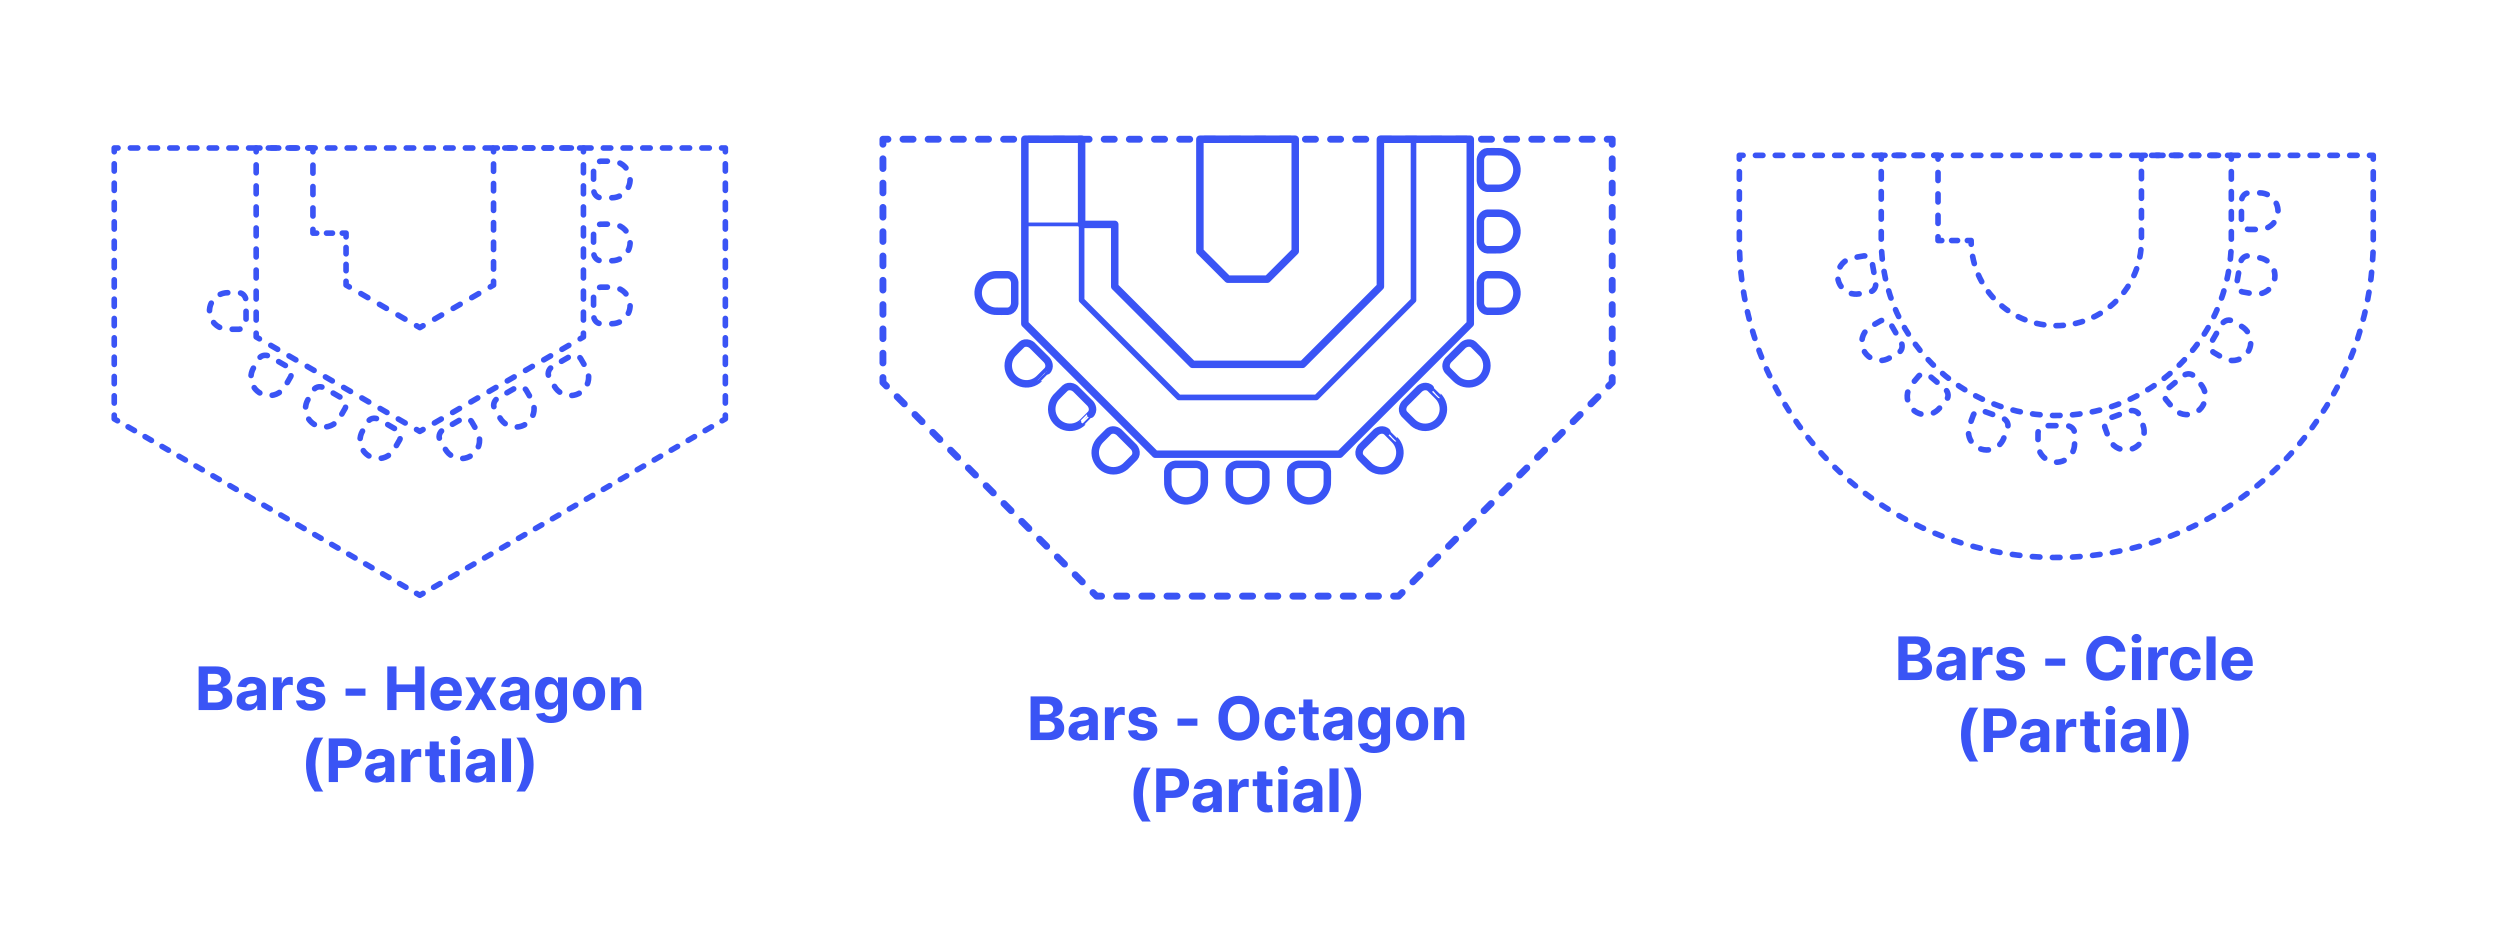 <?xml version="1.0" encoding="utf-8"?>
<!-- Generator: Adobe Illustrator 28.2.0, SVG Export Plug-In . SVG Version: 6.00 Build 0)  -->
<!DOCTYPE svg PUBLIC "-//W3C//DTD SVG 1.1//EN" "http://www.w3.org/Graphics/SVG/1.1/DTD/svg11.dtd">
<svg version="1.1" xmlns:x="http://ns.adobe.com/Extensibility/1.0/" xmlns:i="http://ns.adobe.com/AdobeIllustrator/10.0/" xmlns:graph="http://ns.adobe.com/Graphs/1.0/"
	 xmlns="http://www.w3.org/2000/svg" xmlns:xlink="http://www.w3.org/1999/xlink" x="0px" y="0px" width="1000px" height="375px"
	 viewBox="0 0 1000 375" enable-background="new 0 0 1000 375" xml:space="preserve">
<g id="FILL-BACKGROUND">
	<rect x="0" y="0" fill="#FFFFFF" width="1000" height="375"/>
</g>
<g id="N-DIMENSIONS">
</g>
<g id="N-TEXT">
	<g id="MTEXT_00000093879457464110498900000001450109555803870352_">
		<g>
			<g>
				<path fill="#3A54F5" d="M759.337,272.023v-17.455h6.989c1.284,0,2.355,0.19,3.213,0.571c0.858,0.38,1.503,0.907,1.935,1.581
					s0.648,1.448,0.648,2.323c0,0.682-0.137,1.28-0.409,1.794c-0.273,0.514-0.646,0.935-1.121,1.261
					c-0.475,0.327-1.016,0.558-1.624,0.695v0.17c0.665,0.028,1.288,0.216,1.871,0.562c0.582,0.347,1.055,0.831,1.419,1.453
					s0.545,1.362,0.545,2.22c0,0.926-0.229,1.751-0.686,2.476c-0.458,0.725-1.132,1.297-2.024,1.717
					c-0.892,0.421-1.992,0.631-3.298,0.631H759.337z M763.028,261.873h2.736c0.505,0,0.956-0.09,1.351-0.269
					c0.395-0.179,0.708-0.433,0.938-0.763s0.345-0.725,0.345-1.185c0-0.63-0.223-1.139-0.669-1.525
					c-0.446-0.386-1.078-0.58-1.896-0.58h-2.804V261.873z M763.028,269.006h3.008c1.028,0,1.778-0.197,2.25-0.592
					s0.708-0.922,0.708-1.581c0-0.483-0.117-0.909-0.35-1.278c-0.233-0.369-0.564-0.659-0.993-0.869
					c-0.429-0.21-0.939-0.315-1.53-0.315h-3.094V269.006z"/>
				<path fill="#3A54F5" d="M778.863,272.27c-0.835,0-1.58-0.146-2.233-0.439s-1.169-0.727-1.547-1.304s-0.566-1.297-0.566-2.161
					c0-0.727,0.133-1.338,0.4-1.833c0.267-0.494,0.631-0.892,1.091-1.193c0.46-0.301,0.984-0.529,1.572-0.682
					c0.588-0.153,1.206-0.261,1.854-0.324c0.761-0.08,1.375-0.155,1.841-0.226c0.466-0.071,0.804-0.177,1.014-0.319
					c0.21-0.142,0.315-0.352,0.315-0.631v-0.051c0-0.54-0.169-0.958-0.507-1.253c-0.338-0.295-0.817-0.443-1.436-0.443
					c-0.653,0-1.173,0.144-1.56,0.431c-0.386,0.287-0.642,0.646-0.767,1.078l-3.358-0.273c0.17-0.795,0.506-1.484,1.006-2.067
					c0.5-0.582,1.146-1.031,1.939-1.347c0.792-0.315,1.711-0.473,2.757-0.473c0.728,0,1.425,0.085,2.092,0.255
					s1.262,0.435,1.781,0.793c0.52,0.358,0.931,0.817,1.231,1.376c0.301,0.56,0.452,1.229,0.452,2.007v8.83h-3.443v-1.815h-0.103
					c-0.21,0.409-0.491,0.769-0.844,1.078c-0.352,0.31-0.775,0.551-1.27,0.725C780.082,272.184,779.511,272.27,778.863,272.27z
					 M779.903,269.765c0.534,0,1.005-0.107,1.415-0.32s0.73-0.501,0.963-0.865c0.233-0.363,0.349-0.775,0.349-1.236v-1.389
					c-0.114,0.074-0.269,0.141-0.464,0.201c-0.196,0.06-0.417,0.113-0.661,0.162s-0.489,0.091-0.733,0.128s-0.466,0.07-0.665,0.098
					c-0.426,0.062-0.798,0.162-1.117,0.298c-0.318,0.136-0.565,0.319-0.741,0.549c-0.176,0.23-0.264,0.516-0.264,0.857
					c0,0.494,0.18,0.871,0.541,1.129C778.887,269.635,779.346,269.765,779.903,269.765z"/>
				<path fill="#3A54F5" d="M789.056,272.023v-13.091h3.52v2.284h0.136c0.239-0.812,0.639-1.428,1.202-1.845
					c0.562-0.418,1.21-0.626,1.943-0.626c0.182,0,0.378,0.011,0.588,0.034c0.21,0.022,0.395,0.054,0.554,0.094v3.221
					c-0.17-0.051-0.406-0.096-0.708-0.136c-0.301-0.04-0.577-0.06-0.827-0.06c-0.534,0-1.01,0.115-1.428,0.345
					c-0.417,0.23-0.747,0.55-0.988,0.959c-0.242,0.409-0.362,0.88-0.362,1.415v7.406H789.056z"/>
				<path fill="#3A54F5" d="M809.757,262.665l-3.324,0.205c-0.057-0.284-0.179-0.542-0.367-0.771s-0.433-0.415-0.737-0.554
					c-0.304-0.139-0.667-0.209-1.087-0.209c-0.562,0-1.037,0.118-1.423,0.354c-0.386,0.236-0.58,0.55-0.58,0.942
					c0,0.312,0.125,0.577,0.375,0.792c0.25,0.216,0.679,0.39,1.287,0.52l2.369,0.478c1.273,0.261,2.222,0.682,2.847,1.261
					s0.938,1.341,0.938,2.284c0,0.858-0.251,1.611-0.754,2.258c-0.502,0.648-1.19,1.152-2.062,1.513s-1.876,0.542-3.013,0.542
					c-1.733,0-3.112-0.362-4.138-1.087c-1.026-0.724-1.626-1.711-1.803-2.961l3.571-0.188c0.108,0.528,0.369,0.93,0.784,1.206
					c0.415,0.275,0.946,0.413,1.594,0.413c0.636,0,1.149-0.124,1.538-0.371s0.587-0.567,0.592-0.959
					c-0.005-0.33-0.145-0.601-0.417-0.814c-0.273-0.213-0.693-0.376-1.261-0.49l-2.267-0.452c-1.278-0.256-2.229-0.699-2.851-1.33
					c-0.622-0.631-0.933-1.435-0.933-2.412c0-0.841,0.229-1.565,0.686-2.173s1.102-1.077,1.935-1.406s1.808-0.494,2.928-0.494
					c1.653,0,2.956,0.349,3.908,1.048C809.042,260.509,809.598,261.46,809.757,262.665z"/>
				<path fill="#3A54F5" d="M826.069,263.415v2.881h-7.96v-2.881H826.069z"/>
				<path fill="#3A54F5" d="M850.197,260.679h-3.733c-0.068-0.483-0.208-0.913-0.417-1.291c-0.21-0.378-0.48-0.7-0.81-0.967
					c-0.33-0.267-0.709-0.472-1.138-0.614c-0.429-0.142-0.894-0.213-1.394-0.213c-0.903,0-1.69,0.223-2.361,0.669
					c-0.67,0.446-1.19,1.094-1.56,1.943c-0.37,0.85-0.554,1.879-0.554,3.09c0,1.244,0.186,2.29,0.558,3.136s0.894,1.486,1.564,1.917
					c0.67,0.432,1.446,0.648,2.327,0.648c0.495,0,0.953-0.065,1.376-0.196c0.423-0.13,0.8-0.322,1.129-0.575
					s0.604-0.561,0.822-0.925c0.219-0.363,0.371-0.778,0.456-1.244l3.733,0.017c-0.097,0.801-0.336,1.572-0.72,2.314
					c-0.383,0.741-0.897,1.403-1.542,1.986c-0.645,0.582-1.412,1.042-2.301,1.38s-1.894,0.507-3.013,0.507
					c-1.557,0-2.947-0.353-4.172-1.057c-1.225-0.704-2.19-1.724-2.897-3.06c-0.708-1.335-1.061-2.952-1.061-4.849
					c0-1.904,0.358-3.523,1.074-4.858c0.716-1.335,1.688-2.354,2.915-3.055c1.228-0.702,2.608-1.053,4.142-1.053
					c1.011,0,1.95,0.142,2.817,0.426c0.866,0.284,1.635,0.698,2.305,1.24s1.217,1.206,1.641,1.99
					C849.807,258.77,850.078,259.668,850.197,260.679z"/>
				<path fill="#3A54F5" d="M854.612,257.245c-0.54,0-1.003-0.179-1.389-0.537c-0.387-0.358-0.58-0.79-0.58-1.295
					c0-0.505,0.193-0.939,0.58-1.3c0.386-0.361,0.847-0.541,1.381-0.541c0.545,0,1.01,0.179,1.393,0.537
					c0.384,0.358,0.576,0.79,0.576,1.295c0,0.505-0.192,0.939-0.576,1.299C855.613,257.064,855.151,257.245,854.612,257.245z
					 M852.779,272.023v-13.091h3.631v13.091H852.779z"/>
				<path fill="#3A54F5" d="M859.307,272.023v-13.091h3.52v2.284h0.136c0.239-0.812,0.639-1.428,1.202-1.845
					c0.562-0.418,1.21-0.626,1.943-0.626c0.182,0,0.378,0.011,0.588,0.034c0.21,0.022,0.395,0.054,0.554,0.094v3.221
					c-0.17-0.051-0.406-0.096-0.708-0.136c-0.301-0.04-0.577-0.06-0.827-0.06c-0.534,0-1.01,0.115-1.428,0.345
					c-0.417,0.23-0.747,0.55-0.988,0.959c-0.242,0.409-0.362,0.88-0.362,1.415v7.406H859.307z"/>
				<path fill="#3A54F5" d="M874.418,272.279c-1.341,0-2.493-0.286-3.456-0.857c-0.963-0.571-1.702-1.365-2.216-2.382
					c-0.515-1.017-0.771-2.188-0.771-3.511c0-1.341,0.26-2.519,0.78-3.533s1.26-1.807,2.22-2.378
					c0.96-0.571,2.102-0.856,3.426-0.856c1.142,0,2.142,0.208,3,0.622s1.537,0.997,2.037,1.747s0.776,1.631,0.827,2.642h-3.426
					c-0.097-0.653-0.351-1.18-0.763-1.581c-0.412-0.4-0.951-0.601-1.615-0.601c-0.562,0-1.053,0.152-1.47,0.456
					c-0.417,0.304-0.743,0.746-0.976,1.326c-0.233,0.58-0.35,1.281-0.35,2.105c0,0.835,0.115,1.545,0.345,2.131
					c0.23,0.585,0.555,1.031,0.976,1.338s0.912,0.46,1.475,0.46c0.415,0,0.789-0.085,1.121-0.255
					c0.333-0.17,0.608-0.419,0.827-0.746s0.362-0.72,0.431-1.181h3.426c-0.057,1-0.328,1.879-0.814,2.638
					c-0.486,0.759-1.155,1.351-2.007,1.777C876.591,272.065,875.583,272.279,874.418,272.279z"/>
				<path fill="#3A54F5" d="M886.23,254.568v17.455H882.6v-17.455H886.23z"/>
				<path fill="#3A54F5" d="M895.094,272.279c-1.346,0-2.504-0.274-3.473-0.823s-1.715-1.327-2.237-2.335
					c-0.523-1.009-0.784-2.203-0.784-3.584c0-1.347,0.261-2.528,0.784-3.545c0.522-1.017,1.26-1.81,2.211-2.378
					c0.952-0.568,2.07-0.852,3.354-0.852c0.863,0,1.669,0.138,2.416,0.413c0.747,0.276,1.4,0.689,1.96,1.24
					c0.56,0.551,0.996,1.243,1.308,2.075c0.312,0.833,0.469,1.806,0.469,2.919v0.997h-11.054v-2.25h7.637
					c0-0.522-0.114-0.985-0.341-1.389c-0.227-0.403-0.541-0.72-0.941-0.95c-0.401-0.23-0.865-0.345-1.394-0.345
					c-0.551,0-1.039,0.126-1.462,0.379s-0.754,0.591-0.993,1.014s-0.361,0.894-0.367,1.411v2.139c0,0.647,0.121,1.208,0.362,1.679
					c0.242,0.472,0.584,0.835,1.027,1.091c0.443,0.255,0.968,0.383,1.577,0.383c0.403,0,0.772-0.057,1.108-0.17
					c0.335-0.114,0.622-0.284,0.861-0.511c0.238-0.228,0.42-0.506,0.545-0.835l3.358,0.222c-0.17,0.807-0.519,1.51-1.044,2.109
					c-0.526,0.6-1.202,1.065-2.029,1.398C897.126,272.112,896.173,272.279,895.094,272.279z"/>
				<path fill="#3A54F5" d="M784.407,293.826c0-2.114,0.283-4.06,0.848-5.838c0.565-1.778,1.43-3.426,2.595-4.943h3.469
					c-0.443,0.562-0.855,1.249-1.236,2.058c-0.381,0.81-0.713,1.698-0.997,2.664c-0.284,0.966-0.506,1.964-0.665,2.996
					s-0.239,2.053-0.239,3.064c0,1.347,0.138,2.706,0.414,4.078c0.275,1.372,0.65,2.646,1.125,3.822
					c0.474,1.176,1.007,2.139,1.598,2.889h-3.469c-1.165-1.517-2.03-3.165-2.595-4.943
					C784.689,297.894,784.407,295.945,784.407,293.826z"/>
				<path fill="#3A54F5" d="M793.492,300.823v-17.455h6.886c1.324,0,2.452,0.251,3.384,0.754c0.932,0.503,1.643,1.199,2.135,2.088
					c0.491,0.889,0.737,1.914,0.737,3.073c0,1.159-0.25,2.182-0.75,3.068s-1.223,1.577-2.169,2.071
					c-0.946,0.494-2.09,0.741-3.431,0.741h-4.389v-2.958h3.792c0.71,0,1.297-0.124,1.76-0.371c0.463-0.247,0.81-0.591,1.04-1.031
					c0.23-0.44,0.345-0.947,0.345-1.521c0-0.58-0.115-1.087-0.345-1.521s-0.578-0.772-1.044-1.014s-1.057-0.362-1.773-0.362h-2.488
					v14.438H793.492z"/>
				<path fill="#3A54F5" d="M812.353,301.07c-0.835,0-1.58-0.146-2.233-0.439s-1.169-0.727-1.547-1.304s-0.566-1.297-0.566-2.161
					c0-0.727,0.133-1.338,0.4-1.833c0.267-0.494,0.631-0.892,1.091-1.193c0.46-0.301,0.984-0.529,1.572-0.682
					c0.588-0.153,1.206-0.261,1.854-0.324c0.761-0.08,1.375-0.155,1.841-0.226c0.466-0.071,0.804-0.177,1.014-0.319
					c0.21-0.142,0.315-0.352,0.315-0.631v-0.051c0-0.54-0.169-0.958-0.507-1.253c-0.338-0.295-0.817-0.443-1.436-0.443
					c-0.653,0-1.173,0.144-1.56,0.431c-0.386,0.287-0.642,0.646-0.767,1.078l-3.358-0.273c0.17-0.795,0.506-1.484,1.006-2.067
					c0.5-0.582,1.146-1.031,1.939-1.347c0.792-0.315,1.711-0.473,2.757-0.473c0.728,0,1.425,0.085,2.092,0.255
					s1.262,0.435,1.781,0.793c0.52,0.358,0.931,0.817,1.231,1.376c0.301,0.56,0.452,1.229,0.452,2.007v8.83h-3.443v-1.815h-0.103
					c-0.21,0.409-0.491,0.769-0.844,1.078c-0.352,0.31-0.775,0.551-1.27,0.725C813.571,300.983,813,301.07,812.353,301.07z
					 M813.393,298.564c0.534,0,1.005-0.107,1.415-0.32s0.73-0.501,0.963-0.865c0.233-0.363,0.349-0.775,0.349-1.236v-1.389
					c-0.114,0.074-0.269,0.141-0.464,0.201c-0.196,0.06-0.417,0.113-0.661,0.162s-0.489,0.091-0.733,0.128s-0.466,0.07-0.665,0.098
					c-0.426,0.062-0.798,0.162-1.117,0.298c-0.318,0.136-0.565,0.319-0.741,0.549c-0.176,0.23-0.264,0.516-0.264,0.857
					c0,0.494,0.18,0.871,0.541,1.129C812.377,298.435,812.835,298.564,813.393,298.564z"/>
				<path fill="#3A54F5" d="M822.545,300.823v-13.091h3.52v2.284h0.136c0.239-0.812,0.639-1.428,1.202-1.845
					c0.562-0.418,1.21-0.626,1.943-0.626c0.182,0,0.378,0.011,0.588,0.034c0.21,0.022,0.395,0.054,0.554,0.094v3.221
					c-0.17-0.051-0.406-0.096-0.708-0.136c-0.301-0.04-0.577-0.06-0.827-0.06c-0.534,0-1.01,0.115-1.428,0.345
					c-0.417,0.23-0.747,0.55-0.988,0.959c-0.242,0.409-0.362,0.88-0.362,1.415v7.406H822.545z"/>
				<path fill="#3A54F5" d="M839.974,287.732v2.727h-7.884v-2.727H839.974z M833.88,284.596h3.63V296.8
					c0,0.335,0.051,0.596,0.153,0.78c0.103,0.185,0.246,0.314,0.431,0.388s0.399,0.111,0.644,0.111c0.17,0,0.341-0.016,0.511-0.047
					s0.301-0.056,0.392-0.073l0.571,2.702c-0.182,0.057-0.438,0.124-0.767,0.201c-0.33,0.077-0.73,0.124-1.202,0.141
					c-0.875,0.034-1.641-0.083-2.297-0.35s-1.166-0.682-1.53-1.244s-0.542-1.273-0.537-2.131V284.596z"/>
				<path fill="#3A54F5" d="M844.167,286.044c-0.54,0-1.003-0.179-1.389-0.537c-0.387-0.358-0.58-0.79-0.58-1.295
					c0-0.505,0.193-0.939,0.58-1.3c0.386-0.361,0.847-0.541,1.381-0.541c0.545,0,1.01,0.179,1.393,0.537
					c0.384,0.358,0.576,0.79,0.576,1.295c0,0.505-0.192,0.939-0.576,1.299C845.169,285.864,844.707,286.044,844.167,286.044z
					 M842.335,300.823v-13.091h3.631v13.091H842.335z"/>
				<path fill="#3A54F5" d="M852.596,301.07c-0.835,0-1.58-0.146-2.233-0.439s-1.169-0.727-1.547-1.304s-0.566-1.297-0.566-2.161
					c0-0.727,0.133-1.338,0.4-1.833c0.267-0.494,0.631-0.892,1.091-1.193c0.46-0.301,0.984-0.529,1.572-0.682
					c0.588-0.153,1.206-0.261,1.854-0.324c0.761-0.08,1.375-0.155,1.841-0.226c0.466-0.071,0.804-0.177,1.014-0.319
					c0.21-0.142,0.315-0.352,0.315-0.631v-0.051c0-0.54-0.169-0.958-0.507-1.253c-0.338-0.295-0.817-0.443-1.436-0.443
					c-0.653,0-1.173,0.144-1.56,0.431c-0.386,0.287-0.642,0.646-0.767,1.078l-3.358-0.273c0.17-0.795,0.506-1.484,1.006-2.067
					c0.5-0.582,1.146-1.031,1.939-1.347c0.792-0.315,1.711-0.473,2.757-0.473c0.728,0,1.425,0.085,2.092,0.255
					s1.262,0.435,1.781,0.793c0.52,0.358,0.931,0.817,1.231,1.376c0.301,0.56,0.452,1.229,0.452,2.007v8.83h-3.443v-1.815h-0.103
					c-0.21,0.409-0.491,0.769-0.844,1.078c-0.352,0.31-0.775,0.551-1.27,0.725C853.814,300.983,853.244,301.07,852.596,301.07z
					 M853.636,298.564c0.534,0,1.005-0.107,1.415-0.32s0.73-0.501,0.963-0.865c0.233-0.363,0.349-0.775,0.349-1.236v-1.389
					c-0.114,0.074-0.269,0.141-0.464,0.201c-0.196,0.06-0.417,0.113-0.661,0.162s-0.489,0.091-0.733,0.128s-0.466,0.07-0.665,0.098
					c-0.426,0.062-0.798,0.162-1.117,0.298c-0.318,0.136-0.565,0.319-0.741,0.549c-0.176,0.23-0.264,0.516-0.264,0.857
					c0,0.494,0.18,0.871,0.541,1.129C852.62,298.435,853.079,298.564,853.636,298.564z"/>
				<path fill="#3A54F5" d="M866.419,283.368v17.455h-3.631v-17.455H866.419z"/>
				<path fill="#3A54F5" d="M875.437,293.826c0,2.119-0.283,4.068-0.848,5.847s-1.431,3.426-2.595,4.943h-3.469
					c0.443-0.562,0.855-1.25,1.236-2.062c0.38-0.812,0.713-1.7,0.997-2.663c0.284-0.963,0.506-1.962,0.665-2.996
					c0.159-1.034,0.238-2.057,0.238-3.068c0-1.347-0.138-2.706-0.413-4.078c-0.276-1.372-0.651-2.645-1.125-3.818
					c-0.475-1.173-1.007-2.135-1.598-2.885h3.469c1.165,1.517,2.03,3.165,2.595,4.943
					C875.154,289.766,875.437,291.712,875.437,293.826z"/>
			</g>
		</g>
	</g>
	<g id="MTEXT_00000119095932753074080590000011815473501919290504_">
		<g>
			<g>
				<path fill="#3A54F5" d="M412.229,296.023v-17.455h6.989c1.284,0,2.355,0.19,3.213,0.571c0.858,0.38,1.503,0.907,1.935,1.581
					s0.648,1.448,0.648,2.323c0,0.682-0.137,1.28-0.409,1.794c-0.273,0.514-0.646,0.935-1.121,1.261
					c-0.475,0.327-1.016,0.558-1.624,0.695v0.17c0.665,0.028,1.288,0.216,1.871,0.562c0.582,0.347,1.055,0.831,1.419,1.453
					s0.545,1.362,0.545,2.22c0,0.926-0.229,1.751-0.686,2.476c-0.458,0.725-1.132,1.297-2.024,1.717
					c-0.892,0.421-1.992,0.631-3.298,0.631H412.229z M415.92,285.873h2.736c0.505,0,0.956-0.09,1.351-0.269
					c0.395-0.179,0.708-0.433,0.938-0.763s0.345-0.725,0.345-1.185c0-0.63-0.223-1.139-0.669-1.525
					c-0.446-0.386-1.078-0.58-1.896-0.58h-2.804V285.873z M415.92,293.006h3.008c1.028,0,1.778-0.197,2.25-0.592
					s0.708-0.922,0.708-1.581c0-0.483-0.117-0.909-0.35-1.278c-0.233-0.369-0.564-0.659-0.993-0.869
					c-0.429-0.21-0.939-0.315-1.53-0.315h-3.094V293.006z"/>
				<path fill="#3A54F5" d="M431.754,296.27c-0.835,0-1.58-0.146-2.233-0.439s-1.169-0.727-1.547-1.304s-0.566-1.297-0.566-2.161
					c0-0.727,0.133-1.338,0.4-1.833c0.267-0.494,0.631-0.892,1.091-1.193c0.46-0.301,0.984-0.529,1.572-0.682
					c0.588-0.153,1.206-0.261,1.854-0.324c0.761-0.08,1.375-0.155,1.841-0.226c0.466-0.071,0.804-0.177,1.014-0.319
					c0.21-0.142,0.315-0.352,0.315-0.631v-0.051c0-0.54-0.169-0.958-0.507-1.253c-0.338-0.295-0.817-0.443-1.436-0.443
					c-0.653,0-1.173,0.144-1.56,0.431c-0.386,0.287-0.642,0.646-0.767,1.078l-3.358-0.273c0.17-0.795,0.506-1.484,1.006-2.067
					c0.5-0.582,1.146-1.031,1.939-1.347c0.792-0.315,1.711-0.473,2.757-0.473c0.728,0,1.425,0.085,2.092,0.255
					s1.262,0.435,1.781,0.793c0.52,0.358,0.931,0.817,1.231,1.376c0.301,0.56,0.452,1.229,0.452,2.007v8.83h-3.443v-1.815h-0.103
					c-0.21,0.409-0.491,0.769-0.844,1.078c-0.352,0.31-0.775,0.551-1.27,0.725C432.973,296.184,432.402,296.27,431.754,296.27z
					 M432.794,293.765c0.534,0,1.005-0.107,1.415-0.32s0.73-0.501,0.963-0.865c0.233-0.363,0.349-0.775,0.349-1.236v-1.389
					c-0.114,0.074-0.269,0.141-0.464,0.201c-0.196,0.06-0.417,0.113-0.661,0.162s-0.489,0.091-0.733,0.128s-0.466,0.07-0.665,0.098
					c-0.426,0.062-0.798,0.162-1.117,0.298c-0.318,0.136-0.565,0.319-0.741,0.549c-0.176,0.23-0.264,0.516-0.264,0.857
					c0,0.494,0.18,0.871,0.541,1.129C431.779,293.635,432.237,293.765,432.794,293.765z"/>
				<path fill="#3A54F5" d="M441.948,296.023v-13.091h3.52v2.284h0.136c0.239-0.812,0.639-1.428,1.202-1.845
					c0.562-0.418,1.21-0.626,1.943-0.626c0.182,0,0.378,0.011,0.588,0.034c0.21,0.022,0.395,0.054,0.554,0.094v3.221
					c-0.17-0.051-0.406-0.096-0.708-0.136c-0.301-0.04-0.577-0.06-0.827-0.06c-0.534,0-1.01,0.115-1.428,0.345
					c-0.417,0.23-0.747,0.55-0.988,0.959c-0.242,0.409-0.362,0.88-0.362,1.415v7.406H441.948z"/>
				<path fill="#3A54F5" d="M462.649,286.665l-3.324,0.205c-0.057-0.284-0.179-0.542-0.367-0.771s-0.433-0.415-0.737-0.554
					c-0.304-0.139-0.667-0.209-1.087-0.209c-0.562,0-1.037,0.118-1.423,0.354c-0.386,0.236-0.58,0.55-0.58,0.942
					c0,0.312,0.125,0.577,0.375,0.792c0.25,0.216,0.679,0.39,1.287,0.52l2.369,0.478c1.273,0.261,2.222,0.682,2.847,1.261
					s0.938,1.341,0.938,2.284c0,0.858-0.251,1.611-0.754,2.258c-0.502,0.648-1.19,1.152-2.062,1.513s-1.876,0.542-3.013,0.542
					c-1.733,0-3.112-0.362-4.138-1.087c-1.026-0.724-1.626-1.711-1.803-2.961l3.571-0.188c0.108,0.528,0.369,0.93,0.784,1.206
					c0.415,0.275,0.946,0.413,1.594,0.413c0.636,0,1.149-0.124,1.538-0.371s0.587-0.567,0.592-0.959
					c-0.005-0.33-0.145-0.601-0.417-0.814c-0.273-0.213-0.693-0.376-1.261-0.49l-2.267-0.452c-1.278-0.256-2.229-0.699-2.851-1.33
					c-0.622-0.631-0.933-1.435-0.933-2.412c0-0.841,0.229-1.565,0.686-2.173s1.102-1.077,1.935-1.406s1.808-0.494,2.928-0.494
					c1.653,0,2.956,0.349,3.908,1.048C461.935,284.509,462.49,285.46,462.649,286.665z"/>
				<path fill="#3A54F5" d="M478.961,287.415v2.881h-7.96v-2.881H478.961z"/>
				<path fill="#3A54F5" d="M503.728,287.296c0,1.903-0.359,3.522-1.078,4.858c-0.719,1.335-1.696,2.354-2.932,3.055
					s-2.624,1.053-4.164,1.053c-1.551,0-2.943-0.353-4.176-1.057c-1.233-0.704-2.208-1.724-2.923-3.06
					c-0.716-1.335-1.074-2.952-1.074-4.849c0-1.904,0.358-3.523,1.074-4.858c0.716-1.335,1.69-2.354,2.923-3.055
					s2.625-1.053,4.176-1.053c1.54,0,2.928,0.351,4.164,1.053s2.213,1.72,2.932,3.055
					C503.369,283.773,503.728,285.392,503.728,287.296z M499.987,287.296c0-1.233-0.183-2.273-0.55-3.12s-0.882-1.488-1.547-1.926
					c-0.665-0.437-1.443-0.656-2.335-0.656s-1.67,0.219-2.335,0.656c-0.665,0.438-1.181,1.08-1.547,1.926
					c-0.367,0.847-0.55,1.887-0.55,3.12s0.183,2.272,0.55,3.119c0.366,0.847,0.882,1.489,1.547,1.926
					c0.665,0.438,1.443,0.656,2.335,0.656s1.671-0.219,2.335-0.656s1.18-1.08,1.547-1.926S499.987,288.529,499.987,287.296z"/>
				<path fill="#3A54F5" d="M512.302,296.279c-1.341,0-2.493-0.286-3.456-0.857c-0.963-0.571-1.702-1.365-2.216-2.382
					c-0.515-1.017-0.771-2.188-0.771-3.511c0-1.341,0.26-2.519,0.78-3.533s1.26-1.807,2.22-2.378
					c0.96-0.571,2.102-0.856,3.426-0.856c1.142,0,2.142,0.208,3,0.622s1.537,0.997,2.037,1.747s0.776,1.631,0.827,2.642h-3.426
					c-0.097-0.653-0.351-1.18-0.763-1.581c-0.412-0.4-0.951-0.601-1.615-0.601c-0.562,0-1.053,0.152-1.47,0.456
					c-0.417,0.304-0.743,0.746-0.976,1.326c-0.233,0.58-0.35,1.281-0.35,2.105c0,0.835,0.115,1.545,0.345,2.131
					c0.23,0.585,0.555,1.031,0.976,1.338s0.912,0.46,1.475,0.46c0.415,0,0.789-0.085,1.121-0.255
					c0.333-0.17,0.608-0.419,0.827-0.746s0.362-0.72,0.431-1.181h3.426c-0.057,1-0.328,1.879-0.814,2.638
					c-0.486,0.759-1.155,1.351-2.007,1.777C514.476,296.065,513.467,296.279,512.302,296.279z"/>
				<path fill="#3A54F5" d="M527.447,282.932v2.727h-7.884v-2.727H527.447z M521.354,279.796h3.63V292
					c0,0.335,0.051,0.596,0.153,0.78c0.103,0.185,0.246,0.314,0.431,0.388s0.399,0.111,0.644,0.111c0.17,0,0.341-0.016,0.511-0.047
					s0.301-0.056,0.392-0.073l0.571,2.702c-0.182,0.057-0.438,0.124-0.767,0.201c-0.33,0.077-0.73,0.124-1.202,0.141
					c-0.875,0.034-1.641-0.083-2.297-0.35s-1.166-0.682-1.53-1.244s-0.542-1.273-0.537-2.131V279.796z"/>
				<path fill="#3A54F5" d="M533.541,296.27c-0.835,0-1.58-0.146-2.233-0.439s-1.169-0.727-1.547-1.304s-0.566-1.297-0.566-2.161
					c0-0.727,0.133-1.338,0.4-1.833c0.267-0.494,0.631-0.892,1.091-1.193c0.46-0.301,0.984-0.529,1.572-0.682
					c0.588-0.153,1.206-0.261,1.854-0.324c0.761-0.08,1.375-0.155,1.841-0.226c0.466-0.071,0.804-0.177,1.014-0.319
					c0.21-0.142,0.315-0.352,0.315-0.631v-0.051c0-0.54-0.169-0.958-0.507-1.253c-0.338-0.295-0.817-0.443-1.436-0.443
					c-0.653,0-1.173,0.144-1.56,0.431c-0.386,0.287-0.642,0.646-0.767,1.078l-3.358-0.273c0.17-0.795,0.506-1.484,1.006-2.067
					c0.5-0.582,1.146-1.031,1.939-1.347c0.792-0.315,1.711-0.473,2.757-0.473c0.728,0,1.425,0.085,2.092,0.255
					s1.262,0.435,1.781,0.793c0.52,0.358,0.931,0.817,1.231,1.376c0.301,0.56,0.452,1.229,0.452,2.007v8.83h-3.443v-1.815h-0.103
					c-0.21,0.409-0.491,0.769-0.844,1.078c-0.352,0.31-0.775,0.551-1.27,0.725C534.759,296.184,534.188,296.27,533.541,296.27z
					 M534.581,293.765c0.534,0,1.005-0.107,1.415-0.32s0.73-0.501,0.963-0.865c0.233-0.363,0.349-0.775,0.349-1.236v-1.389
					c-0.114,0.074-0.269,0.141-0.464,0.201c-0.196,0.06-0.417,0.113-0.661,0.162s-0.489,0.091-0.733,0.128s-0.466,0.07-0.665,0.098
					c-0.426,0.062-0.798,0.162-1.117,0.298c-0.318,0.136-0.565,0.319-0.741,0.549c-0.176,0.23-0.264,0.516-0.264,0.857
					c0,0.494,0.18,0.871,0.541,1.129C533.565,293.635,534.023,293.765,534.581,293.765z"/>
				<path fill="#3A54F5" d="M549.631,301.205c-1.176,0-2.184-0.161-3.021-0.481s-1.504-0.757-1.999-1.308
					c-0.494-0.551-0.815-1.17-0.963-1.858l3.358-0.452c0.102,0.261,0.264,0.505,0.486,0.733c0.222,0.227,0.516,0.41,0.882,0.55
					c0.367,0.139,0.814,0.208,1.342,0.208c0.79,0,1.442-0.191,1.956-0.575c0.514-0.383,0.771-1.024,0.771-1.922v-2.395h-0.153
					c-0.159,0.364-0.398,0.708-0.716,1.031c-0.318,0.324-0.727,0.588-1.227,0.793s-1.097,0.307-1.79,0.307
					c-0.983,0-1.876-0.229-2.681-0.686s-1.443-1.159-1.917-2.105c-0.475-0.946-0.712-2.144-0.712-3.592
					c0-1.483,0.242-2.722,0.725-3.716c0.483-0.994,1.126-1.738,1.93-2.233c0.804-0.494,1.686-0.741,2.646-0.741
					c0.733,0,1.347,0.124,1.841,0.371c0.495,0.247,0.894,0.554,1.198,0.92c0.304,0.367,0.538,0.726,0.703,1.078h0.136v-2.199h3.605
					v13.219c0,1.113-0.272,2.045-0.818,2.795c-0.546,0.75-1.3,1.314-2.263,1.692C551.988,301.016,550.881,301.205,549.631,301.205z
					 M549.708,293.108c0.585,0,1.081-0.146,1.487-0.439c0.406-0.293,0.719-0.713,0.938-1.262c0.219-0.548,0.328-1.206,0.328-1.973
					s-0.108-1.433-0.324-1.999c-0.216-0.565-0.528-1.004-0.938-1.317c-0.409-0.312-0.906-0.469-1.491-0.469
					c-0.597,0-1.1,0.161-1.509,0.481c-0.409,0.321-0.719,0.766-0.929,1.334c-0.21,0.568-0.315,1.224-0.315,1.969
					c0,0.755,0.106,1.408,0.32,1.956c0.213,0.549,0.522,0.972,0.929,1.27S549.111,293.108,549.708,293.108z"/>
				<path fill="#3A54F5" d="M564.844,296.279c-1.324,0-2.467-0.283-3.431-0.848c-0.963-0.565-1.706-1.355-2.229-2.369
					c-0.523-1.015-0.784-2.192-0.784-3.533c0-1.353,0.261-2.536,0.784-3.55c0.522-1.014,1.266-1.804,2.229-2.37
					c0.963-0.565,2.106-0.848,3.431-0.848c1.324,0,2.467,0.283,3.43,0.848c0.963,0.565,1.706,1.355,2.229,2.37
					c0.522,1.014,0.784,2.197,0.784,3.55c0,1.341-0.261,2.518-0.784,3.533c-0.523,1.014-1.266,1.804-2.229,2.369
					C567.312,295.996,566.168,296.279,564.844,296.279z M564.861,293.466c0.602,0,1.105-0.172,1.508-0.516s0.709-0.814,0.916-1.411
					c0.208-0.597,0.312-1.275,0.312-2.037c0-0.761-0.104-1.44-0.312-2.037c-0.207-0.597-0.513-1.068-0.916-1.415
					c-0.403-0.346-0.906-0.52-1.508-0.52c-0.608,0-1.118,0.174-1.53,0.52c-0.412,0.347-0.722,0.818-0.929,1.415
					c-0.208,0.596-0.311,1.275-0.311,2.037c0,0.762,0.104,1.44,0.311,2.037s0.517,1.067,0.929,1.411
					C563.743,293.294,564.253,293.466,564.861,293.466z"/>
				<path fill="#3A54F5" d="M577.287,288.455v7.568h-3.631v-13.091h3.46v2.31h0.153c0.29-0.761,0.775-1.365,1.458-1.811
					c0.682-0.446,1.508-0.669,2.48-0.669c0.909,0,1.702,0.199,2.378,0.597c0.676,0.397,1.202,0.964,1.577,1.7
					s0.562,1.612,0.562,2.629v8.335h-3.631v-7.688c0.006-0.801-0.199-1.428-0.613-1.879c-0.415-0.452-0.986-0.677-1.713-0.677
					c-0.489,0-0.919,0.105-1.291,0.315c-0.372,0.21-0.662,0.516-0.87,0.917C577.399,287.411,577.292,287.892,577.287,288.455z"/>
				<path fill="#3A54F5" d="M453.407,317.826c0-2.114,0.283-4.06,0.848-5.838c0.565-1.778,1.43-3.426,2.595-4.943h3.469
					c-0.443,0.562-0.855,1.249-1.236,2.058c-0.381,0.81-0.713,1.698-0.997,2.664c-0.284,0.966-0.506,1.964-0.665,2.996
					s-0.239,2.053-0.239,3.064c0,1.347,0.138,2.706,0.414,4.078c0.275,1.372,0.65,2.646,1.125,3.822
					c0.474,1.176,1.007,2.139,1.598,2.889h-3.469c-1.165-1.517-2.03-3.165-2.595-4.943
					C453.689,321.894,453.407,319.945,453.407,317.826z"/>
				<path fill="#3A54F5" d="M462.492,324.823v-17.455h6.886c1.324,0,2.452,0.251,3.384,0.754c0.932,0.503,1.643,1.199,2.135,2.088
					c0.491,0.889,0.737,1.914,0.737,3.073c0,1.159-0.25,2.182-0.75,3.068s-1.223,1.577-2.169,2.071
					c-0.946,0.494-2.09,0.741-3.431,0.741h-4.389v-2.958h3.792c0.71,0,1.297-0.124,1.76-0.371c0.463-0.247,0.81-0.591,1.04-1.031
					c0.23-0.44,0.345-0.947,0.345-1.521c0-0.58-0.115-1.087-0.345-1.521s-0.578-0.772-1.044-1.014s-1.057-0.362-1.773-0.362h-2.488
					v14.438H462.492z"/>
				<path fill="#3A54F5" d="M481.353,325.07c-0.835,0-1.58-0.146-2.233-0.439s-1.169-0.727-1.547-1.304s-0.566-1.297-0.566-2.161
					c0-0.727,0.133-1.338,0.4-1.833c0.267-0.494,0.631-0.892,1.091-1.193c0.46-0.301,0.984-0.529,1.572-0.682
					c0.588-0.153,1.206-0.261,1.854-0.324c0.761-0.08,1.375-0.155,1.841-0.226c0.466-0.071,0.804-0.177,1.014-0.319
					c0.21-0.142,0.315-0.352,0.315-0.631v-0.051c0-0.54-0.169-0.958-0.507-1.253c-0.338-0.295-0.817-0.443-1.436-0.443
					c-0.653,0-1.173,0.144-1.56,0.431c-0.386,0.287-0.642,0.646-0.767,1.078l-3.358-0.273c0.17-0.795,0.506-1.484,1.006-2.067
					c0.5-0.582,1.146-1.031,1.939-1.347c0.792-0.315,1.711-0.473,2.757-0.473c0.728,0,1.425,0.085,2.092,0.255
					s1.262,0.435,1.781,0.793c0.52,0.358,0.931,0.817,1.231,1.376c0.301,0.56,0.452,1.229,0.452,2.007v8.83h-3.443v-1.815h-0.103
					c-0.21,0.409-0.491,0.769-0.844,1.078c-0.352,0.31-0.775,0.551-1.27,0.725C482.571,324.983,482,325.07,481.353,325.07z
					 M482.393,322.564c0.534,0,1.005-0.107,1.415-0.32s0.73-0.501,0.963-0.865c0.233-0.363,0.349-0.775,0.349-1.236v-1.389
					c-0.114,0.074-0.269,0.141-0.464,0.201c-0.196,0.06-0.417,0.113-0.661,0.162s-0.489,0.091-0.733,0.128s-0.466,0.07-0.665,0.098
					c-0.426,0.062-0.798,0.162-1.117,0.298c-0.318,0.136-0.565,0.319-0.741,0.549c-0.176,0.23-0.264,0.516-0.264,0.857
					c0,0.494,0.18,0.871,0.541,1.129C481.377,322.435,481.835,322.564,482.393,322.564z"/>
				<path fill="#3A54F5" d="M491.545,324.823v-13.091h3.52v2.284h0.136c0.239-0.812,0.639-1.428,1.202-1.845
					c0.562-0.418,1.21-0.626,1.943-0.626c0.182,0,0.378,0.011,0.588,0.034c0.21,0.022,0.395,0.054,0.554,0.094v3.221
					c-0.17-0.051-0.406-0.096-0.708-0.136c-0.301-0.04-0.577-0.06-0.827-0.06c-0.534,0-1.01,0.115-1.428,0.345
					c-0.417,0.23-0.747,0.55-0.988,0.959c-0.242,0.409-0.362,0.88-0.362,1.415v7.406H491.545z"/>
				<path fill="#3A54F5" d="M508.974,311.732v2.727h-7.884v-2.727H508.974z M502.88,308.596h3.63V320.8
					c0,0.335,0.051,0.596,0.153,0.78c0.103,0.185,0.246,0.314,0.431,0.388s0.399,0.111,0.644,0.111c0.17,0,0.341-0.016,0.511-0.047
					s0.301-0.056,0.392-0.073l0.571,2.702c-0.182,0.057-0.438,0.124-0.767,0.201c-0.33,0.077-0.73,0.124-1.202,0.141
					c-0.875,0.034-1.641-0.083-2.297-0.35s-1.166-0.682-1.53-1.244s-0.542-1.273-0.537-2.131V308.596z"/>
				<path fill="#3A54F5" d="M513.167,310.044c-0.54,0-1.003-0.179-1.389-0.537c-0.387-0.358-0.58-0.79-0.58-1.295
					c0-0.505,0.193-0.939,0.58-1.3c0.386-0.361,0.847-0.541,1.381-0.541c0.545,0,1.01,0.179,1.393,0.537
					c0.384,0.358,0.576,0.79,0.576,1.295c0,0.505-0.192,0.939-0.576,1.299C514.169,309.864,513.707,310.044,513.167,310.044z
					 M511.335,324.823v-13.091h3.631v13.091H511.335z"/>
				<path fill="#3A54F5" d="M521.596,325.07c-0.835,0-1.58-0.146-2.233-0.439s-1.169-0.727-1.547-1.304s-0.566-1.297-0.566-2.161
					c0-0.727,0.133-1.338,0.4-1.833c0.267-0.494,0.631-0.892,1.091-1.193c0.46-0.301,0.984-0.529,1.572-0.682
					c0.588-0.153,1.206-0.261,1.854-0.324c0.761-0.08,1.375-0.155,1.841-0.226c0.466-0.071,0.804-0.177,1.014-0.319
					c0.21-0.142,0.315-0.352,0.315-0.631v-0.051c0-0.54-0.169-0.958-0.507-1.253c-0.338-0.295-0.817-0.443-1.436-0.443
					c-0.653,0-1.173,0.144-1.56,0.431c-0.386,0.287-0.642,0.646-0.767,1.078l-3.358-0.273c0.17-0.795,0.506-1.484,1.006-2.067
					c0.5-0.582,1.146-1.031,1.939-1.347c0.792-0.315,1.711-0.473,2.757-0.473c0.728,0,1.425,0.085,2.092,0.255
					s1.262,0.435,1.781,0.793c0.52,0.358,0.931,0.817,1.231,1.376c0.301,0.56,0.452,1.229,0.452,2.007v8.83h-3.443v-1.815h-0.103
					c-0.21,0.409-0.491,0.769-0.844,1.078c-0.352,0.31-0.775,0.551-1.27,0.725C522.814,324.983,522.244,325.07,521.596,325.07z
					 M522.636,322.564c0.534,0,1.005-0.107,1.415-0.32s0.73-0.501,0.963-0.865c0.233-0.363,0.349-0.775,0.349-1.236v-1.389
					c-0.114,0.074-0.269,0.141-0.464,0.201c-0.196,0.06-0.417,0.113-0.661,0.162s-0.489,0.091-0.733,0.128s-0.466,0.07-0.665,0.098
					c-0.426,0.062-0.798,0.162-1.117,0.298c-0.318,0.136-0.565,0.319-0.741,0.549c-0.176,0.23-0.264,0.516-0.264,0.857
					c0,0.494,0.18,0.871,0.541,1.129C521.62,322.435,522.079,322.564,522.636,322.564z"/>
				<path fill="#3A54F5" d="M535.419,307.368v17.455h-3.631v-17.455H535.419z"/>
				<path fill="#3A54F5" d="M544.437,317.826c0,2.119-0.283,4.068-0.848,5.847s-1.431,3.426-2.595,4.943h-3.469
					c0.443-0.562,0.855-1.25,1.236-2.062c0.38-0.812,0.713-1.7,0.997-2.663c0.284-0.963,0.506-1.962,0.665-2.996
					c0.159-1.034,0.238-2.057,0.238-3.068c0-1.347-0.138-2.706-0.413-4.078c-0.276-1.372-0.651-2.645-1.125-3.818
					c-0.475-1.173-1.007-2.135-1.598-2.885h3.469c1.165,1.517,2.03,3.165,2.595,4.943
					C544.154,313.766,544.437,315.712,544.437,317.826z"/>
			</g>
		</g>
	</g>
	<g id="MTEXT_00000054251233112137792950000000778998599287299492_">
		<g>
			<g>
				<path fill="#3A54F5" d="M79.452,284.023v-17.455h6.989c1.284,0,2.355,0.19,3.213,0.571c0.858,0.38,1.503,0.907,1.935,1.581
					s0.648,1.448,0.648,2.323c0,0.682-0.137,1.28-0.409,1.794c-0.273,0.514-0.646,0.935-1.121,1.261
					c-0.475,0.327-1.016,0.558-1.624,0.695v0.17c0.665,0.028,1.288,0.216,1.871,0.562c0.582,0.347,1.055,0.831,1.419,1.453
					s0.545,1.362,0.545,2.22c0,0.926-0.229,1.751-0.686,2.476c-0.458,0.725-1.132,1.297-2.024,1.717
					c-0.892,0.421-1.992,0.631-3.298,0.631H79.452z M83.143,273.873h2.736c0.505,0,0.956-0.09,1.351-0.269
					c0.395-0.179,0.708-0.433,0.938-0.763s0.345-0.725,0.345-1.185c0-0.63-0.223-1.139-0.669-1.525
					c-0.446-0.386-1.078-0.58-1.896-0.58h-2.804V273.873z M83.143,281.006h3.008c1.028,0,1.778-0.197,2.25-0.592
					s0.708-0.922,0.708-1.581c0-0.483-0.117-0.909-0.35-1.278c-0.233-0.369-0.564-0.659-0.993-0.869
					c-0.429-0.21-0.939-0.315-1.53-0.315h-3.094V281.006z"/>
				<path fill="#3A54F5" d="M98.977,284.27c-0.835,0-1.58-0.146-2.233-0.439s-1.169-0.727-1.547-1.304s-0.566-1.297-0.566-2.161
					c0-0.727,0.133-1.338,0.4-1.833c0.267-0.494,0.631-0.892,1.091-1.193c0.46-0.301,0.984-0.529,1.572-0.682
					c0.588-0.153,1.206-0.261,1.854-0.324c0.761-0.08,1.375-0.155,1.841-0.226c0.466-0.071,0.804-0.177,1.014-0.319
					c0.21-0.142,0.315-0.352,0.315-0.631v-0.051c0-0.54-0.169-0.958-0.507-1.253c-0.338-0.295-0.817-0.443-1.436-0.443
					c-0.653,0-1.173,0.144-1.56,0.431c-0.386,0.287-0.642,0.646-0.767,1.078l-3.358-0.273c0.17-0.795,0.506-1.484,1.006-2.067
					c0.5-0.582,1.146-1.031,1.939-1.347c0.792-0.315,1.711-0.473,2.757-0.473c0.728,0,1.425,0.085,2.092,0.255
					s1.262,0.435,1.781,0.793c0.52,0.358,0.931,0.817,1.231,1.376c0.301,0.56,0.452,1.229,0.452,2.007v8.83h-3.443v-1.815h-0.103
					c-0.21,0.409-0.491,0.769-0.844,1.078c-0.352,0.31-0.775,0.551-1.27,0.725C100.196,284.184,99.625,284.27,98.977,284.27z
					 M100.017,281.765c0.534,0,1.005-0.107,1.415-0.32s0.73-0.501,0.963-0.865c0.233-0.363,0.349-0.775,0.349-1.236v-1.389
					c-0.114,0.074-0.269,0.141-0.464,0.201c-0.196,0.06-0.417,0.113-0.661,0.162s-0.489,0.091-0.733,0.128s-0.466,0.07-0.665,0.098
					c-0.426,0.062-0.798,0.162-1.117,0.298c-0.318,0.136-0.565,0.319-0.741,0.549c-0.176,0.23-0.264,0.516-0.264,0.857
					c0,0.494,0.18,0.871,0.541,1.129C99.001,281.635,99.46,281.765,100.017,281.765z"/>
				<path fill="#3A54F5" d="M109.17,284.023v-13.091h3.52v2.284h0.136c0.239-0.812,0.639-1.428,1.202-1.845
					c0.562-0.418,1.21-0.626,1.943-0.626c0.182,0,0.378,0.011,0.588,0.034c0.21,0.022,0.395,0.054,0.554,0.094v3.221
					c-0.17-0.051-0.406-0.096-0.708-0.136c-0.301-0.04-0.577-0.06-0.827-0.06c-0.534,0-1.01,0.115-1.428,0.345
					c-0.417,0.23-0.747,0.55-0.988,0.959c-0.242,0.409-0.362,0.88-0.362,1.415v7.406H109.17z"/>
				<path fill="#3A54F5" d="M129.872,274.665l-3.324,0.205c-0.057-0.284-0.179-0.542-0.367-0.771s-0.433-0.415-0.737-0.554
					c-0.304-0.139-0.667-0.209-1.087-0.209c-0.562,0-1.037,0.118-1.423,0.354c-0.386,0.236-0.58,0.55-0.58,0.942
					c0,0.312,0.125,0.577,0.375,0.792c0.25,0.216,0.679,0.39,1.287,0.52l2.369,0.478c1.273,0.261,2.222,0.682,2.847,1.261
					s0.938,1.341,0.938,2.284c0,0.858-0.251,1.611-0.754,2.258c-0.502,0.648-1.19,1.152-2.062,1.513s-1.876,0.542-3.013,0.542
					c-1.733,0-3.112-0.362-4.138-1.087c-1.026-0.724-1.626-1.711-1.803-2.961l3.571-0.188c0.108,0.528,0.369,0.93,0.784,1.206
					c0.415,0.275,0.946,0.413,1.594,0.413c0.636,0,1.149-0.124,1.538-0.371s0.587-0.567,0.592-0.959
					c-0.005-0.33-0.145-0.601-0.417-0.814c-0.273-0.213-0.693-0.376-1.261-0.49l-2.267-0.452c-1.278-0.256-2.229-0.699-2.851-1.33
					c-0.622-0.631-0.933-1.435-0.933-2.412c0-0.841,0.229-1.565,0.686-2.173s1.102-1.077,1.935-1.406s1.808-0.494,2.928-0.494
					c1.653,0,2.956,0.349,3.908,1.048C129.157,272.509,129.712,273.46,129.872,274.665z"/>
				<path fill="#3A54F5" d="M146.184,275.415v2.881h-7.96v-2.881H146.184z"/>
				<path fill="#3A54F5" d="M154.911,284.023v-17.455h3.69v7.202h7.491v-7.202h3.682v17.455h-3.682v-7.21h-7.491v7.21H154.911z"/>
				<path fill="#3A54F5" d="M178.715,284.279c-1.346,0-2.504-0.274-3.473-0.823s-1.715-1.327-2.237-2.335
					c-0.523-1.009-0.784-2.203-0.784-3.584c0-1.347,0.261-2.528,0.784-3.545c0.522-1.017,1.26-1.81,2.211-2.378
					c0.952-0.568,2.07-0.852,3.354-0.852c0.863,0,1.669,0.138,2.416,0.413c0.747,0.276,1.4,0.689,1.96,1.24
					c0.56,0.551,0.996,1.243,1.308,2.075c0.312,0.833,0.469,1.806,0.469,2.919v0.997h-11.054v-2.25h7.637
					c0-0.522-0.114-0.985-0.341-1.389c-0.227-0.403-0.541-0.72-0.941-0.95c-0.401-0.23-0.865-0.345-1.394-0.345
					c-0.551,0-1.039,0.126-1.462,0.379s-0.754,0.591-0.993,1.014s-0.361,0.894-0.367,1.411v2.139c0,0.647,0.121,1.208,0.362,1.679
					c0.242,0.472,0.584,0.835,1.027,1.091c0.443,0.255,0.968,0.383,1.577,0.383c0.403,0,0.772-0.057,1.108-0.17
					c0.335-0.114,0.622-0.284,0.861-0.511c0.238-0.228,0.42-0.506,0.545-0.835l3.358,0.222c-0.17,0.807-0.519,1.51-1.044,2.109
					c-0.526,0.6-1.202,1.065-2.029,1.398C180.748,284.112,179.794,284.279,178.715,284.279z"/>
				<path fill="#3A54F5" d="M189.906,270.932l2.403,4.577l2.463-4.577h3.724l-3.792,6.545l3.895,6.545h-3.708l-2.583-4.525
					l-2.54,4.525h-3.75l3.886-6.545l-3.75-6.545H189.906z"/>
				<path fill="#3A54F5" d="M204.317,284.27c-0.835,0-1.58-0.146-2.233-0.439s-1.169-0.727-1.547-1.304s-0.566-1.297-0.566-2.161
					c0-0.727,0.133-1.338,0.4-1.833c0.267-0.494,0.631-0.892,1.091-1.193c0.46-0.301,0.984-0.529,1.572-0.682
					c0.588-0.153,1.206-0.261,1.854-0.324c0.761-0.08,1.375-0.155,1.841-0.226c0.466-0.071,0.804-0.177,1.014-0.319
					c0.21-0.142,0.315-0.352,0.315-0.631v-0.051c0-0.54-0.169-0.958-0.507-1.253c-0.338-0.295-0.817-0.443-1.436-0.443
					c-0.653,0-1.173,0.144-1.56,0.431c-0.386,0.287-0.642,0.646-0.767,1.078l-3.358-0.273c0.17-0.795,0.506-1.484,1.006-2.067
					c0.5-0.582,1.146-1.031,1.939-1.347c0.792-0.315,1.711-0.473,2.757-0.473c0.728,0,1.425,0.085,2.092,0.255
					s1.262,0.435,1.781,0.793c0.52,0.358,0.931,0.817,1.231,1.376c0.301,0.56,0.452,1.229,0.452,2.007v8.83h-3.443v-1.815h-0.103
					c-0.21,0.409-0.491,0.769-0.844,1.078c-0.352,0.31-0.775,0.551-1.27,0.725C205.536,284.184,204.965,284.27,204.317,284.27z
					 M205.357,281.765c0.534,0,1.005-0.107,1.415-0.32s0.73-0.501,0.963-0.865c0.233-0.363,0.349-0.775,0.349-1.236v-1.389
					c-0.114,0.074-0.269,0.141-0.464,0.201c-0.196,0.06-0.417,0.113-0.661,0.162s-0.489,0.091-0.733,0.128s-0.466,0.07-0.665,0.098
					c-0.426,0.062-0.798,0.162-1.117,0.298c-0.318,0.136-0.565,0.319-0.741,0.549c-0.176,0.23-0.264,0.516-0.264,0.857
					c0,0.494,0.18,0.871,0.541,1.129C204.342,281.635,204.8,281.765,205.357,281.765z"/>
				<path fill="#3A54F5" d="M220.409,289.205c-1.176,0-2.184-0.161-3.021-0.481s-1.504-0.757-1.999-1.308
					c-0.494-0.551-0.815-1.17-0.963-1.858l3.358-0.452c0.102,0.261,0.264,0.505,0.486,0.733c0.222,0.227,0.516,0.41,0.882,0.55
					c0.367,0.139,0.814,0.208,1.342,0.208c0.79,0,1.442-0.191,1.956-0.575c0.514-0.383,0.771-1.024,0.771-1.922v-2.395h-0.153
					c-0.159,0.364-0.398,0.708-0.716,1.031c-0.318,0.324-0.727,0.588-1.227,0.793s-1.097,0.307-1.79,0.307
					c-0.983,0-1.876-0.229-2.681-0.686s-1.443-1.159-1.917-2.105c-0.475-0.946-0.712-2.144-0.712-3.592
					c0-1.483,0.242-2.722,0.725-3.716c0.483-0.994,1.126-1.738,1.93-2.233c0.804-0.494,1.686-0.741,2.646-0.741
					c0.733,0,1.347,0.124,1.841,0.371c0.495,0.247,0.894,0.554,1.198,0.92c0.304,0.367,0.538,0.726,0.703,1.078h0.136v-2.199h3.605
					v13.219c0,1.113-0.272,2.045-0.818,2.795c-0.546,0.75-1.3,1.314-2.263,1.692C222.765,289.016,221.659,289.205,220.409,289.205z
					 M220.485,281.108c0.585,0,1.081-0.146,1.487-0.439c0.406-0.293,0.719-0.713,0.938-1.262c0.219-0.548,0.328-1.206,0.328-1.973
					s-0.108-1.433-0.324-1.999c-0.216-0.565-0.528-1.004-0.938-1.317c-0.409-0.312-0.906-0.469-1.491-0.469
					c-0.597,0-1.1,0.161-1.509,0.481c-0.409,0.321-0.719,0.766-0.929,1.334c-0.21,0.568-0.315,1.224-0.315,1.969
					c0,0.755,0.106,1.408,0.32,1.956c0.213,0.549,0.522,0.972,0.929,1.27S219.889,281.108,220.485,281.108z"/>
				<path fill="#3A54F5" d="M235.622,284.279c-1.324,0-2.467-0.283-3.431-0.848c-0.963-0.565-1.706-1.355-2.229-2.369
					c-0.523-1.015-0.784-2.192-0.784-3.533c0-1.353,0.261-2.536,0.784-3.55c0.522-1.014,1.266-1.804,2.229-2.37
					c0.963-0.565,2.106-0.848,3.431-0.848c1.324,0,2.467,0.283,3.43,0.848c0.963,0.565,1.706,1.355,2.229,2.37
					c0.522,1.014,0.784,2.197,0.784,3.55c0,1.341-0.261,2.518-0.784,3.533c-0.523,1.014-1.266,1.804-2.229,2.369
					C238.089,283.996,236.945,284.279,235.622,284.279z M235.639,281.466c0.602,0,1.105-0.172,1.508-0.516s0.709-0.814,0.916-1.411
					c0.208-0.597,0.312-1.275,0.312-2.037c0-0.761-0.104-1.44-0.312-2.037c-0.207-0.597-0.513-1.068-0.916-1.415
					c-0.403-0.346-0.906-0.52-1.508-0.52c-0.608,0-1.118,0.174-1.53,0.52c-0.412,0.347-0.722,0.818-0.929,1.415
					c-0.208,0.596-0.311,1.275-0.311,2.037c0,0.762,0.104,1.44,0.311,2.037s0.517,1.067,0.929,1.411
					C234.521,281.294,235.03,281.466,235.639,281.466z"/>
				<path fill="#3A54F5" d="M248.064,276.455v7.568h-3.631v-13.091h3.46v2.31h0.153c0.29-0.761,0.775-1.365,1.458-1.811
					c0.682-0.446,1.508-0.669,2.48-0.669c0.909,0,1.702,0.199,2.378,0.597c0.676,0.397,1.202,0.964,1.577,1.7
					s0.562,1.612,0.562,2.629v8.335h-3.631v-7.688c0.006-0.801-0.199-1.428-0.613-1.879c-0.415-0.452-0.986-0.677-1.713-0.677
					c-0.489,0-0.919,0.105-1.291,0.315c-0.372,0.21-0.662,0.516-0.87,0.917C248.177,275.411,248.07,275.892,248.064,276.455z"/>
				<path fill="#3A54F5" d="M122.407,305.826c0-2.114,0.283-4.06,0.848-5.838c0.565-1.778,1.43-3.426,2.595-4.943h3.469
					c-0.443,0.562-0.855,1.249-1.236,2.058c-0.381,0.81-0.713,1.698-0.997,2.664c-0.284,0.966-0.506,1.964-0.665,2.996
					s-0.239,2.053-0.239,3.064c0,1.347,0.138,2.706,0.414,4.078c0.275,1.372,0.65,2.646,1.125,3.822
					c0.474,1.176,1.007,2.139,1.598,2.889h-3.469c-1.165-1.517-2.03-3.165-2.595-4.943
					C122.689,309.894,122.407,307.945,122.407,305.826z"/>
				<path fill="#3A54F5" d="M131.492,312.823v-17.455h6.886c1.324,0,2.452,0.251,3.384,0.754c0.932,0.503,1.643,1.199,2.135,2.088
					c0.491,0.889,0.737,1.914,0.737,3.073c0,1.159-0.25,2.182-0.75,3.068s-1.223,1.577-2.169,2.071
					c-0.946,0.494-2.09,0.741-3.431,0.741h-4.389v-2.958h3.792c0.71,0,1.297-0.124,1.76-0.371c0.463-0.247,0.81-0.591,1.04-1.031
					c0.23-0.44,0.345-0.947,0.345-1.521c0-0.58-0.115-1.087-0.345-1.521s-0.578-0.772-1.044-1.014s-1.057-0.362-1.773-0.362h-2.488
					v14.438H131.492z"/>
				<path fill="#3A54F5" d="M150.353,313.07c-0.835,0-1.58-0.146-2.233-0.439s-1.169-0.727-1.547-1.304s-0.566-1.297-0.566-2.161
					c0-0.727,0.133-1.338,0.4-1.833c0.267-0.494,0.631-0.892,1.091-1.193c0.46-0.301,0.984-0.529,1.572-0.682
					c0.588-0.153,1.206-0.261,1.854-0.324c0.761-0.08,1.375-0.155,1.841-0.226c0.466-0.071,0.804-0.177,1.014-0.319
					c0.21-0.142,0.315-0.352,0.315-0.631v-0.051c0-0.54-0.169-0.958-0.507-1.253c-0.338-0.295-0.817-0.443-1.436-0.443
					c-0.653,0-1.173,0.144-1.56,0.431c-0.386,0.287-0.642,0.646-0.767,1.078l-3.358-0.273c0.17-0.795,0.506-1.484,1.006-2.067
					c0.5-0.582,1.146-1.031,1.939-1.347c0.792-0.315,1.711-0.473,2.757-0.473c0.728,0,1.425,0.085,2.092,0.255
					s1.262,0.435,1.781,0.793c0.52,0.358,0.931,0.817,1.231,1.376c0.301,0.56,0.452,1.229,0.452,2.007v8.83h-3.443v-1.815h-0.103
					c-0.21,0.409-0.491,0.769-0.844,1.078c-0.352,0.31-0.775,0.551-1.27,0.725C151.571,312.983,151,313.07,150.353,313.07z
					 M151.393,310.564c0.534,0,1.005-0.107,1.415-0.32s0.73-0.501,0.963-0.865c0.233-0.363,0.349-0.775,0.349-1.236v-1.389
					c-0.114,0.074-0.269,0.141-0.464,0.201c-0.196,0.06-0.417,0.113-0.661,0.162s-0.489,0.091-0.733,0.128s-0.466,0.07-0.665,0.098
					c-0.426,0.062-0.798,0.162-1.117,0.298c-0.318,0.136-0.565,0.319-0.741,0.549c-0.176,0.23-0.264,0.516-0.264,0.857
					c0,0.494,0.18,0.871,0.541,1.129C150.377,310.435,150.835,310.564,151.393,310.564z"/>
				<path fill="#3A54F5" d="M160.545,312.823v-13.091h3.52v2.284h0.136c0.239-0.812,0.639-1.428,1.202-1.845
					c0.562-0.418,1.21-0.626,1.943-0.626c0.182,0,0.378,0.011,0.588,0.034c0.21,0.022,0.395,0.054,0.554,0.094v3.221
					c-0.17-0.051-0.406-0.096-0.708-0.136c-0.301-0.04-0.577-0.06-0.827-0.06c-0.534,0-1.01,0.115-1.428,0.345
					c-0.417,0.23-0.747,0.55-0.988,0.959c-0.242,0.409-0.362,0.88-0.362,1.415v7.406H160.545z"/>
				<path fill="#3A54F5" d="M177.974,299.732v2.727h-7.884v-2.727H177.974z M171.88,296.596h3.63V308.8
					c0,0.335,0.051,0.596,0.153,0.78c0.103,0.185,0.246,0.314,0.431,0.388s0.399,0.111,0.644,0.111c0.17,0,0.341-0.016,0.511-0.047
					s0.301-0.056,0.392-0.073l0.571,2.702c-0.182,0.057-0.438,0.124-0.767,0.201c-0.33,0.077-0.73,0.124-1.202,0.141
					c-0.875,0.034-1.641-0.083-2.297-0.35s-1.166-0.682-1.53-1.244s-0.542-1.273-0.537-2.131V296.596z"/>
				<path fill="#3A54F5" d="M182.167,298.044c-0.54,0-1.003-0.179-1.389-0.537c-0.387-0.358-0.58-0.79-0.58-1.295
					c0-0.505,0.193-0.939,0.58-1.3c0.386-0.361,0.847-0.541,1.381-0.541c0.545,0,1.01,0.179,1.393,0.537
					c0.384,0.358,0.576,0.79,0.576,1.295c0,0.505-0.192,0.939-0.576,1.299C183.169,297.864,182.707,298.044,182.167,298.044z
					 M180.335,312.823v-13.091h3.631v13.091H180.335z"/>
				<path fill="#3A54F5" d="M190.596,313.07c-0.835,0-1.58-0.146-2.233-0.439s-1.169-0.727-1.547-1.304s-0.566-1.297-0.566-2.161
					c0-0.727,0.133-1.338,0.4-1.833c0.267-0.494,0.631-0.892,1.091-1.193c0.46-0.301,0.984-0.529,1.572-0.682
					c0.588-0.153,1.206-0.261,1.854-0.324c0.761-0.08,1.375-0.155,1.841-0.226c0.466-0.071,0.804-0.177,1.014-0.319
					c0.21-0.142,0.315-0.352,0.315-0.631v-0.051c0-0.54-0.169-0.958-0.507-1.253c-0.338-0.295-0.817-0.443-1.436-0.443
					c-0.653,0-1.173,0.144-1.56,0.431c-0.386,0.287-0.642,0.646-0.767,1.078l-3.358-0.273c0.17-0.795,0.506-1.484,1.006-2.067
					c0.5-0.582,1.146-1.031,1.939-1.347c0.792-0.315,1.711-0.473,2.757-0.473c0.728,0,1.425,0.085,2.092,0.255
					s1.262,0.435,1.781,0.793c0.52,0.358,0.931,0.817,1.231,1.376c0.301,0.56,0.452,1.229,0.452,2.007v8.83h-3.443v-1.815h-0.103
					c-0.21,0.409-0.491,0.769-0.844,1.078c-0.352,0.31-0.775,0.551-1.27,0.725C191.814,312.983,191.244,313.07,190.596,313.07z
					 M191.636,310.564c0.534,0,1.005-0.107,1.415-0.32s0.73-0.501,0.963-0.865c0.233-0.363,0.349-0.775,0.349-1.236v-1.389
					c-0.114,0.074-0.269,0.141-0.464,0.201c-0.196,0.06-0.417,0.113-0.661,0.162s-0.489,0.091-0.733,0.128s-0.466,0.07-0.665,0.098
					c-0.426,0.062-0.798,0.162-1.117,0.298c-0.318,0.136-0.565,0.319-0.741,0.549c-0.176,0.23-0.264,0.516-0.264,0.857
					c0,0.494,0.18,0.871,0.541,1.129C190.62,310.435,191.079,310.564,191.636,310.564z"/>
				<path fill="#3A54F5" d="M204.419,295.368v17.455h-3.631v-17.455H204.419z"/>
				<path fill="#3A54F5" d="M213.437,305.826c0,2.119-0.283,4.068-0.848,5.847s-1.431,3.426-2.595,4.943h-3.469
					c0.443-0.562,0.855-1.25,1.236-2.062c0.38-0.812,0.713-1.7,0.997-2.663c0.284-0.963,0.506-1.962,0.665-2.996
					c0.159-1.034,0.238-2.057,0.238-3.068c0-1.347-0.138-2.706-0.413-4.078c-0.276-1.372-0.651-2.645-1.125-3.818
					c-0.475-1.173-1.007-2.135-1.598-2.885h3.469c1.165,1.517,2.03,3.165,2.595,4.943
					C213.154,301.766,213.437,303.712,213.437,305.826z"/>
			</g>
		</g>
	</g>
</g>
<g id="_x32_D_x24_AG-DIAGRAM">
	<g id="POLYLINE_00000036942397076906039310000004633508483351284900_">
		<g>
			<g>
				<polyline fill="none" stroke="#3A54F5" stroke-width="2.75" stroke-linecap="round" stroke-linejoin="round" points="
					643.466,154.427 644.88,153.013 644.88,151.013 				"/>
				
					<line fill="none" stroke="#3A54F5" stroke-width="2.75" stroke-linecap="round" stroke-linejoin="round" stroke-dasharray="3.888,5.832" x1="644.88" y1="145.181" x2="644.88" y2="60.614"/>
				<polyline fill="none" stroke="#3A54F5" stroke-width="2.75" stroke-linecap="round" stroke-linejoin="round" points="
					644.88,57.698 644.88,55.698 642.88,55.698 				"/>
				
					<line fill="none" stroke="#3A54F5" stroke-width="2.75" stroke-linecap="round" stroke-linejoin="round" stroke-dasharray="4.024,6.036" x1="636.845" y1="55.698" x2="358.19" y2="55.698"/>
				<polyline fill="none" stroke="#3A54F5" stroke-width="2.75" stroke-linecap="round" stroke-linejoin="round" points="
					355.172,55.698 353.172,55.698 353.172,57.698 				"/>
				
					<line fill="none" stroke="#3A54F5" stroke-width="2.75" stroke-linecap="round" stroke-linejoin="round" stroke-dasharray="3.888,5.832" x1="353.172" y1="63.53" x2="353.172" y2="148.097"/>
				<polyline fill="none" stroke="#3A54F5" stroke-width="2.75" stroke-linecap="round" stroke-linejoin="round" points="
					353.172,151.013 353.172,153.013 354.586,154.427 				"/>
				
					<polyline fill="none" stroke="#3A54F5" stroke-width="2.75" stroke-linecap="round" stroke-linejoin="round" stroke-dasharray="4.028,6.042" points="
					358.859,158.7 438.612,238.453 559.441,238.453 641.33,156.563 				"/>
			</g>
		</g>
	</g>
</g>
<g id="_x32_D_x24_AG-DETAILS-DIAGRAM">
	<g id="POLYLINE_00000058579247424860876810000003118406406972301975_">
		<g>
			
				<path fill="none" stroke="#3A54F5" stroke-width="2.25" stroke-linecap="round" stroke-linejoin="round" stroke-dasharray="3.092,5.153" d="
				M903.897,77.153c1.353-0.002,2.706,0.384,3.855,1.099c1.114,0.689,2.038,1.688,2.639,2.853c0.623,1.201,0.902,2.58,0.795,3.929
				c-0.101,1.307-0.563,2.586-1.322,3.655c-0.854,1.209-2.086,2.148-3.479,2.649c-0.594,0.215-1.224,0.354-1.854,0.409
				c-0.499,0.045-4.607,0.03-5.178,0.022c-0.483-0.031-0.953-0.208-1.348-0.487c-0.44-0.31-0.79-0.74-1.031-1.221
				c-0.211-0.42-0.341-0.882-0.389-1.35c-0.038-0.269-0.033-8.167-0.004-8.457c0.081-0.882,0.458-1.751,1.112-2.358
				c0.352-0.327,0.785-0.571,1.254-0.679c0.143-0.033,0.291-0.055,0.437-0.062c0.041-0.001,0.09-0.004,0.131-0.003H903.897z"/>
		</g>
	</g>
	<g id="POLYLINE_00000035521169736971167650000005771922710581734076_">
		<g>
			<g>
				<polyline fill="none" stroke="#3A54F5" stroke-width="2.25" stroke-linecap="round" stroke-linejoin="round" points="
					752.501,63.644 752.501,62.144 754.001,62.144 				"/>
				
					<line fill="none" stroke="#3A54F5" stroke-width="2.25" stroke-linecap="round" stroke-linejoin="round" stroke-dasharray="2.815,4.692" x1="758.693" y1="62.144" x2="771.363" y2="62.144"/>
				<polyline fill="none" stroke="#3A54F5" stroke-width="2.25" stroke-linecap="round" stroke-linejoin="round" points="
					773.709,62.144 775.209,62.144 775.209,63.644 				"/>
				
					<line fill="none" stroke="#3A54F5" stroke-width="2.25" stroke-linecap="round" stroke-linejoin="round" stroke-dasharray="3.213,5.356" x1="775.209" y1="69" x2="775.209" y2="92.028"/>
				<polyline fill="none" stroke="#3A54F5" stroke-width="2.25" stroke-linecap="round" stroke-linejoin="round" points="
					775.209,94.706 775.209,96.206 776.709,96.206 				"/>
				
					<line fill="none" stroke="#3A54F5" stroke-width="2.25" stroke-linecap="round" stroke-linejoin="round" stroke-dasharray="2.365,3.941" x1="780.65" y1="96.206" x2="784.984" y2="96.206"/>
				<path fill="none" stroke="#3A54F5" stroke-width="2.25" stroke-linecap="round" stroke-linejoin="round" d="M786.955,96.206h1.5
					c0,0.503,0.012,1.003,0.034,1.5"/>
				
					<path fill="none" stroke="#3A54F5" stroke-width="2.25" stroke-linecap="round" stroke-linejoin="round" stroke-dasharray="2.937,4.895" d="
					M789.052,102.567c3.085,16.299,17.74,28.397,34.942,27.668c11.606-0.48,22.312-6.996,28.07-17.084
					c2.056-3.583,3.458-7.565,4.1-11.646c0.209-1.336,0.348-2.766,0.394-4.117c-0.005-0.285,0.031-0.895,0.021-1.182
					c0,0,0-21.144,0-30.114"/>
				<path fill="none" stroke="#3A54F5" stroke-width="2.25" stroke-linecap="round" stroke-linejoin="round" d="M856.578,63.642
					c0-0.953,0-1.498,0-1.498h1.5"/>
				
					<line fill="none" stroke="#3A54F5" stroke-width="2.25" stroke-linecap="round" stroke-linejoin="round" stroke-dasharray="2.672,4.453" x1="862.531" y1="62.144" x2="888.806" y2="62.144"/>
				<path fill="none" stroke="#3A54F5" stroke-width="2.25" stroke-linecap="round" stroke-linejoin="round" d="M891.032,62.144h1.5
					c0,0,0,0.545,0,1.498"/>
				
					<path fill="none" stroke="#3A54F5" stroke-width="2.25" stroke-linecap="round" stroke-linejoin="round" stroke-dasharray="3.001,5.001" d="
					M892.532,68.644c0,9.885,0,27.562,0,27.562l-0.01,1.215l-0.032,1.215c-0.1,2.781-0.376,5.714-0.81,8.462
					c-1.131,7.184-3.41,14.244-6.696,20.731c-10.775,21.354-31.982,35.825-55.793,38.073c-41.183,3.855-76.602-28.335-76.689-69.697
					v-30.06"/>
			</g>
		</g>
	</g>
	<g id="POLYLINE_00000064322886231260480070000005442429108019338125_">
		<g>
			
				<path fill="none" stroke="#3A54F5" stroke-width="2.25" stroke-linecap="round" stroke-linejoin="round" stroke-dasharray="3.092,5.153" d="
				M829.828,177.586c0.002,1.353-0.384,2.706-1.099,3.855c-0.69,1.115-1.688,2.038-2.853,2.639c-1.201,0.624-2.58,0.902-3.929,0.795
				c-1.307-0.101-2.586-0.563-3.655-1.322c-1.21-0.854-2.148-2.086-2.65-3.479c-0.215-0.594-0.354-1.224-0.409-1.854
				c-0.045-0.499-0.03-4.607-0.022-5.179c0.031-0.483,0.208-0.953,0.487-1.348c0.31-0.44,0.74-0.79,1.221-1.03
				c0.421-0.211,0.882-0.341,1.35-0.389c0.269-0.038,8.167-0.033,8.457-0.004c0.882,0.081,1.751,0.458,2.358,1.112
				c0.327,0.352,0.571,0.785,0.679,1.254c0.033,0.143,0.054,0.291,0.062,0.437c0.001,0.041,0.004,0.089,0.003,0.13V177.586z"/>
		</g>
	</g>
	<g id="POLYLINE_00000136409799364745943720000003822909476223455653_">
		<g>
			
				<path fill="none" stroke="#3A54F5" stroke-width="2.25" stroke-linecap="round" stroke-linejoin="round" stroke-dasharray="3.092,5.153" d="
				M857.22,170.178c0.464,1.271,0.565,2.674,0.286,3.999c-0.267,1.283-0.89,2.492-1.779,3.455c-0.916,0.997-2.116,1.73-3.42,2.091
				c-1.262,0.353-2.623,0.355-3.886,0.008c-1.429-0.389-2.732-1.226-3.68-2.363c-0.405-0.485-0.751-1.029-1.018-1.602
				c-0.213-0.453-1.604-4.319-1.792-4.859c-0.136-0.464-0.13-0.966-0.003-1.433c0.141-0.52,0.426-0.996,0.795-1.386
				c0.323-0.342,0.712-0.622,1.135-0.827c0.24-0.127,7.664-2.824,7.946-2.896c0.856-0.226,1.803-0.168,2.596,0.239
				c0.427,0.219,0.805,0.543,1.067,0.947c0.08,0.123,0.15,0.254,0.208,0.389c0.015,0.038,0.034,0.083,0.048,0.122L857.22,170.178z"
				/>
		</g>
	</g>
	<g id="POLYLINE_00000087413818735807444290000000756882382701894833_">
		<g>
			
				<path fill="none" stroke="#3A54F5" stroke-width="2.25" stroke-linecap="round" stroke-linejoin="round" stroke-dasharray="3.092,5.153" d="
				M880.427,153.847c0.871,1.035,1.445,2.32,1.636,3.66c0.188,1.297,0.017,2.646-0.49,3.855c-0.52,1.25-1.397,2.35-2.499,3.134
				c-1.066,0.763-2.343,1.23-3.65,1.336c-1.475,0.124-2.987-0.217-4.266-0.962c-0.547-0.317-1.058-0.71-1.504-1.157
				c-0.355-0.354-2.984-3.51-3.346-3.953c-0.287-0.39-0.453-0.864-0.493-1.345c-0.046-0.537,0.059-1.081,0.273-1.574
				c0.187-0.432,0.457-0.828,0.784-1.166c0.182-0.201,6.235-5.275,6.476-5.439c0.728-0.505,1.636-0.775,2.521-0.664
				c0.476,0.06,0.942,0.235,1.326,0.524c0.117,0.088,0.228,0.188,0.328,0.295c0.027,0.031,0.061,0.066,0.087,0.098L880.427,153.847z
				"/>
		</g>
	</g>
	<g id="POLYLINE_00000075860930878802774040000006096086816238372527_">
		<g>
			
				<path fill="none" stroke="#3A54F5" stroke-width="2.25" stroke-linecap="round" stroke-linejoin="round" stroke-dasharray="3.092,5.153" d="
				M896.65,130.564c1.173,0.675,2.152,1.686,2.789,2.879c0.62,1.155,0.921,2.481,0.859,3.791c-0.061,1.352-0.509,2.686-1.276,3.8
				c-0.741,1.081-1.781,1.958-2.972,2.504c-1.344,0.621-2.881,0.817-4.338,0.555c-0.622-0.111-1.237-0.306-1.81-0.573
				c-0.454-0.21-4.005-2.277-4.496-2.57c-0.403-0.269-0.721-0.657-0.923-1.096c-0.226-0.488-0.314-1.036-0.282-1.572
				c0.028-0.47,0.146-0.934,0.338-1.363c0.102-0.251,4.055-7.09,4.225-7.326c0.511-0.723,1.272-1.288,2.142-1.486
				c0.468-0.107,0.965-0.102,1.426,0.04c0.14,0.042,0.279,0.098,0.409,0.165c0.036,0.02,0.08,0.042,0.115,0.062L896.65,130.564z"/>
		</g>
	</g>
	<g id="POLYLINE_00000024693943102867772440000001552185311918810532_">
		<g>
			
				<path fill="none" stroke="#3A54F5" stroke-width="2.25" stroke-linecap="round" stroke-linejoin="round" stroke-dasharray="3.092,5.153" d="
				M903.93,103.137c1.333,0.233,2.599,0.848,3.606,1.751c0.978,0.873,1.714,2.017,2.103,3.269c0.405,1.291,0.44,2.698,0.1,4.007
				c-0.326,1.27-1.004,2.449-1.937,3.37c-1.051,1.043-2.427,1.753-3.886,2.005c-0.623,0.108-1.267,0.136-1.896,0.081
				c-0.499-0.042-4.542-0.771-5.104-0.877c-0.471-0.115-0.902-0.371-1.243-0.714c-0.38-0.382-0.65-0.866-0.803-1.381
				c-0.135-0.451-0.182-0.928-0.148-1.397c0.01-0.271,1.386-8.049,1.465-8.329c0.233-0.854,0.755-1.645,1.505-2.129
				c0.403-0.261,0.872-0.426,1.353-0.451c0.146-0.008,0.296-0.003,0.441,0.015c0.041,0.006,0.089,0.012,0.129,0.02L903.93,103.137z"
				/>
		</g>
	</g>
	<g id="POLYLINE_00000150090867790366501580000009742246321601938311_">
		<g>
			
				<path fill="none" stroke="#3A54F5" stroke-width="2.25" stroke-linecap="round" stroke-linejoin="round" stroke-dasharray="3.092,5.153" d="
				M743.642,117.537c-1.332,0.236-2.732,0.092-3.987-0.413c-1.217-0.486-2.3-1.309-3.094-2.352
				c-0.822-1.075-1.337-2.384-1.465-3.731c-0.128-1.305,0.106-2.645,0.667-3.829c0.631-1.34,1.681-2.478,2.966-3.214
				c0.548-0.315,1.144-0.561,1.754-0.724c0.483-0.131,4.532-0.83,5.096-0.921c0.481-0.054,0.975,0.039,1.412,0.246
				c0.487,0.229,0.907,0.592,1.227,1.023c0.281,0.377,0.489,0.809,0.617,1.262c0.084,0.258,1.451,8.038,1.472,8.328
				c0.073,0.883-0.147,1.805-0.686,2.516c-0.29,0.383-0.674,0.698-1.117,0.886c-0.135,0.057-0.277,0.104-0.42,0.137
				c-0.04,0.008-0.088,0.02-0.128,0.026L743.642,117.537z"/>
		</g>
	</g>
	<g id="POLYLINE_00000113332288488560602360000017104561511262647212_">
		<g>
			
				<path fill="none" stroke="#3A54F5" stroke-width="2.25" stroke-linecap="round" stroke-linejoin="round" stroke-dasharray="3.092,5.153" d="
				M755.695,143.227c-1.171,0.678-2.536,1.021-3.888,0.976c-1.31-0.041-2.609-0.443-3.712-1.152
				c-1.14-0.729-2.071-1.783-2.653-3.005c-0.566-1.182-0.805-2.521-0.682-3.826c0.134-1.474,0.732-2.903,1.688-4.034
				c0.407-0.483,0.883-0.918,1.401-1.281c0.41-0.288,3.975-2.33,4.474-2.608c0.434-0.215,0.929-0.296,1.411-0.252
				c0.536,0.048,1.055,0.246,1.503,0.542c0.393,0.259,0.736,0.593,1.012,0.975c0.167,0.214,4.112,7.057,4.232,7.322
				c0.371,0.804,0.479,1.746,0.216,2.599c-0.141,0.458-0.395,0.887-0.747,1.215c-0.107,0.1-0.225,0.192-0.347,0.272
				c-0.035,0.021-0.076,0.048-0.111,0.068L755.695,143.227z"/>
		</g>
	</g>
	<g id="POLYLINE_00000073710796808226182240000012025444550726339519_">
		<g>
			
				<path fill="none" stroke="#3A54F5" stroke-width="2.25" stroke-linecap="round" stroke-linejoin="round" stroke-dasharray="3.092,5.153" d="
				M775.807,163.246c-0.869,1.038-2.034,1.826-3.32,2.247c-1.245,0.41-2.603,0.476-3.882,0.188
				c-1.321-0.295-2.556-0.968-3.521-1.917c-0.936-0.917-1.619-2.094-1.95-3.362c-0.378-1.432-0.305-2.979,0.207-4.369
				c0.217-0.593,0.516-1.165,0.879-1.683c0.286-0.411,2.938-3.548,3.312-3.981c0.334-0.351,0.772-0.597,1.239-0.719
				c0.521-0.138,1.075-0.129,1.597-0.005c0.458,0.109,0.895,0.306,1.284,0.57c0.23,0.144,6.278,5.225,6.481,5.433
				c0.624,0.629,1.047,1.477,1.091,2.368c0.024,0.479-0.068,0.968-0.286,1.397c-0.066,0.13-0.145,0.257-0.233,0.375
				c-0.026,0.032-0.055,0.071-0.081,0.102L775.807,163.246z"/>
		</g>
	</g>
	<g id="POLYLINE_00000076570780882549905210000007659500975636678565_">
		<g>
			
				<path fill="none" stroke="#3A54F5" stroke-width="2.25" stroke-linecap="round" stroke-linejoin="round" stroke-dasharray="3.092,5.153" d="
				M801.553,175.179c-0.461,1.272-1.286,2.412-2.351,3.247c-1.029,0.812-2.284,1.337-3.584,1.504
				c-1.342,0.175-2.733-0.035-3.964-0.597c-1.193-0.542-2.237-1.414-2.982-2.492c-0.845-1.216-1.305-2.695-1.3-4.176
				c0.001-0.632,0.086-1.271,0.25-1.882c0.128-0.484,1.547-4.339,1.75-4.874c0.194-0.443,0.521-0.825,0.918-1.1
				c0.442-0.308,0.966-0.489,1.499-0.551c0.468-0.054,0.945-0.019,1.401,0.096c0.265,0.057,7.686,2.763,7.948,2.889
				c0.801,0.378,1.489,1.03,1.835,1.852c0.187,0.442,0.268,0.933,0.209,1.411c-0.018,0.146-0.048,0.292-0.091,0.432
				c-0.013,0.039-0.027,0.086-0.042,0.124L801.553,175.179z"/>
		</g>
	</g>
	<g id="POLYLINE_00000001648958322261672240000014384550482938048438_">
		<g>
			<g>
				<polyline fill="none" stroke="#3A54F5" stroke-width="2.25" stroke-linecap="round" stroke-linejoin="round" points="
					949.302,63.644 949.302,62.144 947.802,62.144 				"/>
				
					<line fill="none" stroke="#3A54F5" stroke-width="2.25" stroke-linecap="round" stroke-linejoin="round" stroke-dasharray="2.971,4.952" x1="942.85" y1="62.144" x2="699.708" y2="62.144"/>
				<path fill="none" stroke="#3A54F5" stroke-width="2.25" stroke-linecap="round" stroke-linejoin="round" d="M697.232,62.144
					h-1.5c0.005,0.162,0.008,0.686,0.01,1.495"/>
				
					<path fill="none" stroke="#3A54F5" stroke-width="2.25" stroke-linecap="round" stroke-linejoin="round" stroke-dasharray="3.015,5.026" d="
					M695.744,68.662c-0.006,10.523-0.048,30.016,0.019,30.357c0.077,3.286,0.286,6.755,0.62,10.025
					c0.861,8.452,2.592,16.895,5.127,25.003c5.903,18.93,16.353,36.45,30.203,50.641c21.317,21.939,50.355,35.557,80.854,37.912
					c43.793,3.48,86.498-16.154,112.367-51.661c15.759-21.52,24.415-48.059,24.368-74.733V66.165"/>
			</g>
		</g>
	</g>
	<g id="POLYLINE_00000136371073200343264610000010604381929879821497_">
		<g>
			
				<path fill="none" stroke="#3A54F5" stroke-width="2.25" stroke-linecap="round" stroke-linejoin="round" stroke-dasharray="3.092,5.153" d="
				M91.103,117.084c-1.353-0.001-2.706,0.384-3.855,1.099c-1.115,0.69-2.038,1.688-2.639,2.853
				c-0.623,1.201-0.902,2.581-0.795,3.929c0.101,1.307,0.563,2.586,1.322,3.655c0.854,1.209,2.086,2.148,3.479,2.65
				c0.594,0.215,1.224,0.354,1.854,0.408c0.499,0.045,4.607,0.03,5.178,0.022c0.483-0.031,0.953-0.208,1.348-0.487
				c0.44-0.31,0.79-0.74,1.031-1.22c0.211-0.421,0.341-0.882,0.389-1.35c0.038-0.269,0.033-8.167,0.004-8.457
				c-0.081-0.882-0.458-1.751-1.112-2.358c-0.352-0.327-0.785-0.571-1.254-0.679c-0.143-0.033-0.291-0.054-0.437-0.062
				c-0.041-0.001-0.09-0.004-0.131-0.003H91.103z"/>
		</g>
	</g>
	<g id="POLYLINE_00000052082847066071469720000014937159887916414363_">
		<g>
			
				<path fill="none" stroke="#3A54F5" stroke-width="2.25" stroke-linecap="round" stroke-linejoin="round" stroke-dasharray="3.092,5.153" d="
				M178.179,179.763c0.675,1.173,1.686,2.152,2.879,2.789c1.155,0.621,2.481,0.921,3.79,0.859c1.352-0.061,2.686-0.509,3.8-1.276
				c1.081-0.741,1.958-1.781,2.504-2.972c0.621-1.344,0.818-2.881,0.555-4.338c-0.111-0.622-0.306-1.237-0.573-1.81
				c-0.21-0.454-2.277-4.004-2.57-4.496c-0.268-0.403-0.657-0.721-1.095-0.923c-0.489-0.227-1.036-0.314-1.572-0.282
				c-0.47,0.028-0.934,0.146-1.363,0.338c-0.251,0.102-7.09,4.055-7.326,4.225c-0.723,0.511-1.288,1.272-1.486,2.142
				c-0.107,0.468-0.102,0.965,0.039,1.426c0.043,0.14,0.098,0.279,0.165,0.409c0.02,0.036,0.041,0.08,0.062,0.115L178.179,179.763z"
				/>
		</g>
	</g>
	<g id="POLYLINE_00000066515328406722049220000000741692186969595037_">
		<g>
			
				<path fill="none" stroke="#3A54F5" stroke-width="2.25" stroke-linecap="round" stroke-linejoin="round" stroke-dasharray="3.092,5.153" d="
				M199.997,167.167c0.675,1.173,1.686,2.152,2.879,2.789c1.155,0.62,2.481,0.921,3.791,0.859c1.352-0.061,2.686-0.509,3.8-1.276
				c1.081-0.741,1.958-1.781,2.504-2.973c0.621-1.344,0.818-2.881,0.555-4.338c-0.111-0.622-0.306-1.237-0.573-1.81
				c-0.21-0.454-2.277-4.005-2.57-4.496c-0.268-0.403-0.657-0.722-1.095-0.923c-0.489-0.227-1.036-0.314-1.572-0.282
				c-0.47,0.028-0.934,0.146-1.363,0.338c-0.251,0.102-7.09,4.055-7.326,4.225c-0.723,0.511-1.288,1.273-1.486,2.143
				c-0.107,0.468-0.102,0.965,0.039,1.426c0.043,0.14,0.098,0.279,0.165,0.409c0.019,0.036,0.041,0.08,0.062,0.115L199.997,167.167z
				"/>
		</g>
	</g>
	<g id="POLYLINE_00000120543131278341787360000017933286943969846966_">
		<g>
			
				<path fill="none" stroke="#3A54F5" stroke-width="2.25" stroke-linecap="round" stroke-linejoin="round" stroke-dasharray="3.092,5.153" d="
				M221.814,154.57c0.675,1.173,1.686,2.152,2.879,2.789c1.155,0.62,2.481,0.921,3.791,0.858c1.352-0.061,2.686-0.509,3.8-1.276
				c1.081-0.741,1.958-1.781,2.504-2.973c0.621-1.344,0.818-2.881,0.555-4.338c-0.111-0.622-0.306-1.237-0.573-1.81
				c-0.211-0.454-2.277-4.005-2.57-4.496c-0.268-0.403-0.657-0.722-1.095-0.924c-0.489-0.226-1.036-0.314-1.572-0.282
				c-0.47,0.027-0.934,0.146-1.363,0.338c-0.251,0.102-7.09,4.056-7.326,4.225c-0.723,0.511-1.288,1.272-1.486,2.143
				c-0.107,0.468-0.102,0.965,0.039,1.426c0.043,0.14,0.098,0.279,0.165,0.409c0.019,0.036,0.041,0.08,0.062,0.115L221.814,154.57z"
				/>
		</g>
	</g>
	<g id="POLYLINE_00000000906879501017898930000002693552289734152326_">
		<g>
			
				<path fill="none" stroke="#3A54F5" stroke-width="2.25" stroke-linecap="round" stroke-linejoin="round" stroke-dasharray="3.092,5.153" d="
				M244.737,129.489c1.353,0.001,2.706-0.384,3.855-1.099c1.114-0.69,2.038-1.688,2.639-2.854c0.623-1.201,0.902-2.58,0.795-3.929
				c-0.101-1.307-0.563-2.586-1.322-3.655c-0.854-1.209-2.086-2.148-3.479-2.65c-0.594-0.215-1.224-0.354-1.854-0.409
				c-0.499-0.044-4.607-0.03-5.179-0.022c-0.483,0.031-0.953,0.208-1.347,0.487c-0.44,0.31-0.79,0.741-1.031,1.221
				c-0.211,0.421-0.341,0.882-0.389,1.35c-0.037,0.269-0.033,8.167-0.004,8.457c0.081,0.882,0.458,1.751,1.113,2.358
				c0.352,0.327,0.785,0.57,1.254,0.679c0.143,0.033,0.291,0.054,0.437,0.062c0.041,0.001,0.09,0.004,0.131,0.003H244.737z"/>
		</g>
	</g>
	<g id="POLYLINE_00000012452829324627893380000009019687151069543557_">
		<g>
			
				<path fill="none" stroke="#3A54F5" stroke-width="2.25" stroke-linecap="round" stroke-linejoin="round" stroke-dasharray="3.092,5.153" d="
				M244.737,104.296c1.353,0.002,2.706-0.384,3.855-1.099c1.114-0.69,2.038-1.688,2.639-2.854c0.623-1.201,0.902-2.58,0.795-3.929
				c-0.101-1.307-0.563-2.586-1.322-3.654c-0.854-1.21-2.086-2.149-3.479-2.65c-0.594-0.215-1.224-0.354-1.854-0.409
				c-0.499-0.045-4.607-0.03-5.179-0.022c-0.483,0.031-0.953,0.208-1.347,0.487c-0.44,0.31-0.79,0.74-1.031,1.221
				c-0.211,0.42-0.341,0.882-0.389,1.35c-0.037,0.269-0.033,8.167-0.004,8.457c0.081,0.882,0.458,1.751,1.113,2.358
				c0.352,0.327,0.785,0.571,1.254,0.679c0.143,0.033,0.291,0.054,0.437,0.062c0.041,0.001,0.09,0.004,0.131,0.003H244.737z"/>
		</g>
	</g>
	<g id="POLYLINE_00000023266964701865333440000004976028466109047978_">
		<g>
			
				<path fill="none" stroke="#3A54F5" stroke-width="2.25" stroke-linecap="round" stroke-linejoin="round" stroke-dasharray="3.092,5.153" d="
				M244.737,79.104c1.353,0.002,2.706-0.384,3.855-1.099c1.114-0.69,2.038-1.688,2.639-2.853c0.623-1.201,0.902-2.581,0.795-3.929
				c-0.101-1.307-0.563-2.586-1.322-3.655c-0.854-1.209-2.086-2.148-3.479-2.65c-0.594-0.215-1.224-0.354-1.854-0.408
				c-0.499-0.045-4.607-0.03-5.179-0.022c-0.483,0.031-0.953,0.208-1.347,0.487c-0.44,0.31-0.79,0.74-1.031,1.22
				c-0.211,0.421-0.341,0.882-0.389,1.35c-0.037,0.269-0.033,8.167-0.004,8.457c0.081,0.882,0.458,1.751,1.113,2.358
				c0.352,0.327,0.785,0.571,1.254,0.679c0.143,0.033,0.291,0.054,0.437,0.062c0.041,0.001,0.09,0.004,0.131,0.003H244.737z"/>
		</g>
	</g>
	<g id="POLYLINE_00000034062714002241655810000003521330724339652737_">
		<g>
			
				<path fill="none" stroke="#3A54F5" stroke-width="2.25" stroke-linecap="round" stroke-linejoin="round" stroke-dasharray="3.092,5.153" d="
				M101.362,147.259c-0.678,1.171-1.021,2.536-0.976,3.888c0.04,1.31,0.443,2.609,1.152,3.712c0.729,1.14,1.783,2.071,3.005,2.653
				c1.182,0.566,2.521,0.805,3.826,0.682c1.474-0.134,2.904-0.732,4.034-1.688c0.483-0.407,0.918-0.883,1.281-1.401
				c0.288-0.41,2.33-3.975,2.608-4.474c0.215-0.434,0.296-0.93,0.252-1.411c-0.048-0.536-0.246-1.055-0.542-1.503
				c-0.259-0.393-0.594-0.736-0.975-1.011c-0.214-0.167-7.057-4.112-7.322-4.232c-0.804-0.371-1.746-0.479-2.598-0.216
				c-0.459,0.142-0.887,0.395-1.215,0.747c-0.1,0.107-0.192,0.225-0.272,0.347c-0.022,0.035-0.048,0.076-0.068,0.111
				L101.362,147.259z"/>
		</g>
	</g>
	<g id="POLYLINE_00000011019150352798430610000016944492683720296871_">
		<g>
			
				<path fill="none" stroke="#3A54F5" stroke-width="2.25" stroke-linecap="round" stroke-linejoin="round" stroke-dasharray="3.092,5.153" d="
				M123.18,159.855c-0.678,1.171-1.021,2.536-0.976,3.888c0.04,1.31,0.443,2.609,1.152,3.712c0.729,1.14,1.783,2.071,3.005,2.653
				c1.182,0.566,2.521,0.805,3.826,0.682c1.474-0.134,2.904-0.732,4.034-1.688c0.483-0.407,0.918-0.883,1.281-1.401
				c0.288-0.41,2.33-3.975,2.608-4.474c0.215-0.434,0.296-0.93,0.252-1.411c-0.048-0.536-0.246-1.055-0.542-1.502
				c-0.259-0.393-0.593-0.736-0.975-1.012c-0.214-0.167-7.057-4.112-7.322-4.232c-0.804-0.371-1.746-0.479-2.599-0.216
				c-0.459,0.142-0.887,0.395-1.215,0.747c-0.1,0.107-0.192,0.225-0.272,0.347c-0.022,0.035-0.048,0.076-0.068,0.112L123.18,159.855
				z"/>
		</g>
	</g>
	<g id="POLYLINE_00000098181306518799432230000005402506120552531852_">
		<g>
			
				<path fill="none" stroke="#3A54F5" stroke-width="2.25" stroke-linecap="round" stroke-linejoin="round" stroke-dasharray="3.092,5.153" d="
				M144.997,172.452c-0.678,1.171-1.021,2.536-0.976,3.888c0.04,1.31,0.443,2.609,1.152,3.712c0.729,1.14,1.783,2.072,3.005,2.653
				c1.182,0.566,2.521,0.805,3.826,0.683c1.474-0.135,2.904-0.732,4.034-1.688c0.483-0.407,0.918-0.883,1.281-1.401
				c0.288-0.41,2.33-3.975,2.608-4.474c0.215-0.434,0.296-0.929,0.252-1.411c-0.048-0.536-0.246-1.054-0.542-1.502
				c-0.259-0.393-0.593-0.736-0.975-1.012c-0.214-0.167-7.057-4.112-7.322-4.232c-0.804-0.371-1.746-0.479-2.599-0.215
				c-0.459,0.141-0.887,0.395-1.215,0.747c-0.1,0.107-0.192,0.225-0.272,0.348c-0.022,0.035-0.048,0.075-0.068,0.111
				L144.997,172.452z"/>
		</g>
	</g>
	<g id="POLYLINE_00000151504833304232172880000009815473888872539040_">
		<g>
			<g>
				<polyline fill="none" stroke="#3A54F5" stroke-width="2.25" stroke-linecap="round" stroke-linejoin="round" points="
					103.968,59.197 102.468,59.197 102.468,60.697 				"/>
				
					<line fill="none" stroke="#3A54F5" stroke-width="2.25" stroke-linecap="round" stroke-linejoin="round" stroke-dasharray="3.156,5.259" x1="102.468" y1="65.956" x2="102.468" y2="130.645"/>
				<polyline fill="none" stroke="#3A54F5" stroke-width="2.25" stroke-linecap="round" stroke-linejoin="round" points="
					102.468,133.274 102.468,134.774 103.767,135.524 				"/>
				
					<line fill="none" stroke="#3A54F5" stroke-width="2.25" stroke-linecap="round" stroke-linejoin="round" stroke-dasharray="3.156,5.259" x1="108.321" y1="138.154" x2="164.344" y2="170.499"/>
				<polyline fill="none" stroke="#3A54F5" stroke-width="2.25" stroke-linecap="round" stroke-linejoin="round" points="
					166.621,171.813 167.92,172.563 169.219,171.813 				"/>
				
					<line fill="none" stroke="#3A54F5" stroke-width="2.25" stroke-linecap="round" stroke-linejoin="round" stroke-dasharray="3.156,5.259" x1="173.774" y1="169.184" x2="229.796" y2="136.839"/>
				<polyline fill="none" stroke="#3A54F5" stroke-width="2.25" stroke-linecap="round" stroke-linejoin="round" points="
					232.073,135.524 233.372,134.774 233.372,133.274 				"/>
				
					<line fill="none" stroke="#3A54F5" stroke-width="2.25" stroke-linecap="round" stroke-linejoin="round" stroke-dasharray="3.156,5.259" x1="233.372" y1="128.015" x2="233.372" y2="63.326"/>
				<polyline fill="none" stroke="#3A54F5" stroke-width="2.25" stroke-linecap="round" stroke-linejoin="round" points="
					233.372,60.697 233.372,59.197 231.872,59.197 				"/>
				
					<line fill="none" stroke="#3A54F5" stroke-width="2.25" stroke-linecap="round" stroke-linejoin="round" stroke-dasharray="2.672,4.453" x1="227.419" y1="59.197" x2="201.145" y2="59.197"/>
				<polyline fill="none" stroke="#3A54F5" stroke-width="2.25" stroke-linecap="round" stroke-linejoin="round" points="
					198.918,59.197 197.418,59.197 197.418,60.697 				"/>
				
					<line fill="none" stroke="#3A54F5" stroke-width="2.25" stroke-linecap="round" stroke-linejoin="round" stroke-dasharray="2.933,4.889" x1="197.418" y1="65.585" x2="197.418" y2="110.072"/>
				<polyline fill="none" stroke="#3A54F5" stroke-width="2.25" stroke-linecap="round" stroke-linejoin="round" points="
					197.418,112.517 197.418,114.017 196.119,114.767 				"/>
				
					<line fill="none" stroke="#3A54F5" stroke-width="2.25" stroke-linecap="round" stroke-linejoin="round" stroke-dasharray="3.213,5.356" x1="191.481" y1="117.444" x2="171.538" y2="128.958"/>
				<polyline fill="none" stroke="#3A54F5" stroke-width="2.25" stroke-linecap="round" stroke-linejoin="round" points="
					169.219,130.297 167.92,131.047 166.621,130.297 				"/>
				
					<line fill="none" stroke="#3A54F5" stroke-width="2.25" stroke-linecap="round" stroke-linejoin="round" stroke-dasharray="3.213,5.356" x1="161.983" y1="127.62" x2="142.04" y2="116.105"/>
				<polyline fill="none" stroke="#3A54F5" stroke-width="2.25" stroke-linecap="round" stroke-linejoin="round" points="
					139.721,114.767 138.422,114.017 138.422,112.517 				"/>
				
					<line fill="none" stroke="#3A54F5" stroke-width="2.25" stroke-linecap="round" stroke-linejoin="round" stroke-dasharray="2.537,4.228" x1="138.422" y1="108.289" x2="138.422" y2="96.873"/>
				<polyline fill="none" stroke="#3A54F5" stroke-width="2.25" stroke-linecap="round" stroke-linejoin="round" points="
					138.422,94.758 138.422,93.258 136.922,93.258 				"/>
				
					<line fill="none" stroke="#3A54F5" stroke-width="2.25" stroke-linecap="round" stroke-linejoin="round" stroke-dasharray="2.365,3.941" x1="132.981" y1="93.258" x2="128.646" y2="93.258"/>
				<polyline fill="none" stroke="#3A54F5" stroke-width="2.25" stroke-linecap="round" stroke-linejoin="round" points="
					126.675,93.258 125.175,93.258 125.175,91.758 				"/>
				
					<line fill="none" stroke="#3A54F5" stroke-width="2.25" stroke-linecap="round" stroke-linejoin="round" stroke-dasharray="3.213,5.356" x1="125.175" y1="86.403" x2="125.175" y2="63.375"/>
				<polyline fill="none" stroke="#3A54F5" stroke-width="2.25" stroke-linecap="round" stroke-linejoin="round" points="
					125.175,60.697 125.175,59.197 123.675,59.197 				"/>
				
					<line fill="none" stroke="#3A54F5" stroke-width="2.25" stroke-linecap="round" stroke-linejoin="round" stroke-dasharray="2.815,4.692" x1="118.983" y1="59.197" x2="106.314" y2="59.197"/>
			</g>
		</g>
	</g>
	<g id="POLYLINE_00000095336153945324145090000015565479663523267215_">
		<g>
			<g>
				<polyline fill="none" stroke="#3A54F5" stroke-width="2.25" stroke-linecap="round" stroke-linejoin="round" points="
					47.198,59.197 45.698,59.197 45.698,60.697 				"/>
				
					<line fill="none" stroke="#3A54F5" stroke-width="2.25" stroke-linecap="round" stroke-linejoin="round" stroke-dasharray="2.9,4.833" x1="45.698" y1="65.529" x2="45.698" y2="163.634"/>
				<polyline fill="none" stroke="#3A54F5" stroke-width="2.25" stroke-linecap="round" stroke-linejoin="round" points="
					45.698,166.05 45.698,167.55 46.997,168.3 				"/>
				
					<line fill="none" stroke="#3A54F5" stroke-width="2.25" stroke-linecap="round" stroke-linejoin="round" stroke-dasharray="2.939,4.898" x1="51.239" y1="170.75" x2="164.5" y2="236.141"/>
				<polyline fill="none" stroke="#3A54F5" stroke-width="2.25" stroke-linecap="round" stroke-linejoin="round" points="
					166.621,237.365 167.92,238.115 169.219,237.365 				"/>
				
					<line fill="none" stroke="#3A54F5" stroke-width="2.25" stroke-linecap="round" stroke-linejoin="round" stroke-dasharray="2.939,4.898" x1="173.461" y1="234.916" x2="286.721" y2="169.525"/>
				<polyline fill="none" stroke="#3A54F5" stroke-width="2.25" stroke-linecap="round" stroke-linejoin="round" points="
					288.842,168.3 290.141,167.55 290.141,166.05 				"/>
				
					<line fill="none" stroke="#3A54F5" stroke-width="2.25" stroke-linecap="round" stroke-linejoin="round" stroke-dasharray="2.9,4.833" x1="290.141" y1="161.218" x2="290.141" y2="63.113"/>
				<polyline fill="none" stroke="#3A54F5" stroke-width="2.25" stroke-linecap="round" stroke-linejoin="round" points="
					290.141,60.697 290.141,59.197 288.641,59.197 				"/>
				
					<line fill="none" stroke="#3A54F5" stroke-width="2.25" stroke-linecap="round" stroke-linejoin="round" stroke-dasharray="2.956,4.927" x1="283.714" y1="59.197" x2="49.662" y2="59.197"/>
			</g>
		</g>
	</g>
</g>
<g id="_x32_D_x24_AG-DETAILS">
	<g id="POLYLINE_00000131353814594545897910000002049860894776815538_">
		
			<line fill="none" stroke="#3A54F5" stroke-width="1.5" stroke-linecap="round" stroke-linejoin="round" stroke-miterlimit="10" x1="409.942" y1="89.76" x2="432.649" y2="89.76"/>
	</g>
</g>
<g id="_x32_D_x24_AG-FIXTURES">
	<g id="POLYLINE_00000034070509136840727350000001964433915600164737_">
		
			<polygon fill="none" stroke="#3A54F5" stroke-width="2.25" stroke-linecap="round" stroke-linejoin="round" stroke-miterlimit="10" points="
			588.111,55.698 588.111,129.498 535.926,181.683 462.126,181.683 409.942,129.498 409.942,55.698 432.649,55.698 432.649,120.093 
			471.532,158.975 526.521,158.975 565.403,120.093 565.403,55.698 		"/>
	</g>
	<g id="POLYLINE_00000108290961095463485720000002938432337541493154_">
		
			<polyline fill="none" stroke="#3A54F5" stroke-width="2.25" stroke-linecap="round" stroke-linejoin="round" stroke-miterlimit="10" points="
			432.649,89.76 445.896,89.76 445.896,114.606 477.019,145.729 521.034,145.729 552.157,114.606 552.157,55.698 565.403,55.698 		
			"/>
	</g>
	<g id="POLYLINE_00000080195404882521728170000000541969623550364809_">
		
			<polygon fill="none" stroke="#3A54F5" stroke-width="2.25" stroke-linecap="round" stroke-linejoin="round" stroke-miterlimit="10" points="
			506.925,111.667 518.096,100.497 518.096,55.698 479.957,55.698 479.957,100.497 491.128,111.667 		"/>
	</g>
</g>
<g id="_x32_D_x24_AG-FURNITURE">
	<g id="POLYLINE_00000057853981620977815550000002518310229413863813_">
		
			<path fill="none" stroke="#3A54F5" stroke-width="2.25" stroke-linecap="round" stroke-linejoin="round" stroke-miterlimit="10" d="
			M599.476,75.309c5.132-0.021,8.641-5.115,6.83-9.918c-0.661-1.751-2.024-3.22-3.72-4.01c-0.795-0.374-1.66-0.603-2.536-0.672
			c-0.178-0.039-4.631-0.018-4.955-0.023c-0.132,0-0.267,0.011-0.398,0.032c-0.298,0.048-0.587,0.15-0.851,0.296
			c-0.476,0.262-0.868,0.663-1.149,1.125c-0.269,0.441-0.44,0.94-0.513,1.451c-0.022,0.155-0.036,0.315-0.039,0.471
			c0.003,0.021-0.003,0.056-0.001,0.077c0,0,0,7.718,0,7.718c0.005,0.948,0.348,1.909,1.013,2.594
			c0.364,0.375,0.828,0.66,1.337,0.785c0.154,0.038,0.313,0.062,0.471,0.07c0.041,0.001,0.09,0.004,0.131,0.003
			C595.095,75.309,599.476,75.309,599.476,75.309z"/>
	</g>
	<g id="POLYLINE_00000147910442513184358610000011501437596454518441_">
		
			<path fill="none" stroke="#3A54F5" stroke-width="2.25" stroke-linecap="round" stroke-linejoin="round" stroke-miterlimit="10" d="
			M599.476,109.887c5.132,0.021,8.641,5.115,6.83,9.918c-0.661,1.751-2.024,3.22-3.72,4.01c-0.795,0.374-1.66,0.603-2.536,0.672
			c-0.178,0.039-4.631,0.018-4.955,0.023c-0.132,0-0.267-0.011-0.398-0.032c-0.298-0.048-0.587-0.15-0.851-0.296
			c-0.476-0.262-0.868-0.663-1.149-1.125c-0.269-0.441-0.44-0.94-0.513-1.451c-0.022-0.155-0.036-0.315-0.039-0.471
			c0.003-0.021-0.003-0.056-0.001-0.077c0,0,0-7.718,0-7.718c0.005-0.948,0.348-1.909,1.013-2.594
			c0.364-0.375,0.828-0.66,1.337-0.785c0.154-0.038,0.313-0.062,0.471-0.07c0.041-0.001,0.09-0.004,0.131-0.003
			C595.095,109.887,599.476,109.887,599.476,109.887z"/>
	</g>
	<g id="POLYLINE_00000097469123417003914460000009654487075708694410_">
		
			<path fill="none" stroke="#3A54F5" stroke-width="2.25" stroke-linecap="round" stroke-linejoin="round" stroke-miterlimit="10" d="
			M599.476,85.287c5.132,0.021,8.641,5.115,6.83,9.918c-0.661,1.751-2.024,3.22-3.72,4.01c-0.795,0.374-1.66,0.603-2.536,0.672
			c-0.178,0.039-4.631,0.018-4.955,0.023c-0.132,0-0.267-0.011-0.398-0.032c-0.298-0.048-0.587-0.15-0.851-0.296
			c-0.476-0.262-0.868-0.663-1.149-1.125c-0.269-0.441-0.44-0.94-0.513-1.451c-0.022-0.155-0.036-0.315-0.039-0.471
			c0.003-0.021-0.003-0.056-0.001-0.077c0,0,0-7.718,0-7.718c0.005-0.948,0.348-1.909,1.013-2.594
			c0.364-0.375,0.828-0.66,1.337-0.785c0.154-0.038,0.313-0.062,0.471-0.07c0.041-0.001,0.09-0.004,0.131-0.003
			C595.095,85.287,599.476,85.287,599.476,85.287z"/>
	</g>
	<g id="POLYLINE_00000183962196574381339970000004258553159023375763_">
		
			<path fill="none" stroke="#3A54F5" stroke-width="2.25" stroke-linecap="round" stroke-linejoin="round" stroke-miterlimit="10" d="
			M582.28,151.402c3.643,3.614,9.727,2.493,11.843-2.183c0.77-1.706,0.845-3.708,0.205-5.466c-0.298-0.827-0.747-1.601-1.318-2.269
			c-0.098-0.154-3.262-3.287-3.488-3.52c-0.094-0.093-0.197-0.181-0.304-0.259c-0.244-0.177-0.521-0.309-0.811-0.392
			c-0.522-0.151-1.083-0.145-1.608-0.017c-0.502,0.122-0.976,0.353-1.388,0.663c-0.125,0.094-0.248,0.197-0.361,0.306
			c-0.013,0.016-0.042,0.038-0.055,0.053c0,0-5.458,5.458-5.458,5.458c-0.666,0.674-1.104,1.595-1.118,2.55
			c-0.008,0.523,0.119,1.052,0.39,1.5c0.082,0.135,0.178,0.265,0.284,0.383c0.028,0.03,0.06,0.066,0.09,0.095
			C579.182,148.304,582.28,151.402,582.28,151.402z"/>
	</g>
	<g id="POLYLINE_00000046332301008247283100000016629567716924593589_">
		
			<path fill="none" stroke="#3A54F5" stroke-width="2.25" stroke-linecap="round" stroke-linejoin="round" stroke-miterlimit="10" d="
			M557.83,175.852c3.614,3.643,2.493,9.727-2.183,11.843c-1.706,0.77-3.708,0.845-5.466,0.205c-0.827-0.298-1.601-0.747-2.269-1.318
			c-0.154-0.098-3.287-3.262-3.52-3.488c-0.093-0.094-0.181-0.197-0.259-0.304c-0.177-0.244-0.309-0.521-0.392-0.811
			c-0.151-0.522-0.145-1.083-0.017-1.608c0.122-0.502,0.353-0.976,0.663-1.388c0.094-0.125,0.197-0.248,0.305-0.361
			c0.016-0.013,0.038-0.042,0.053-0.055c0,0,5.458-5.458,5.458-5.458c0.674-0.666,1.595-1.104,2.55-1.118
			c0.523-0.008,1.052,0.119,1.5,0.39c0.135,0.082,0.265,0.178,0.383,0.284c0.03,0.028,0.066,0.06,0.095,0.09
			C554.732,172.754,557.83,175.852,557.83,175.852z"/>
	</g>
	<g id="POLYLINE_00000111165454414623396090000011842905741521558160_">
		
			<path fill="none" stroke="#3A54F5" stroke-width="2.25" stroke-linecap="round" stroke-linejoin="round" stroke-miterlimit="10" d="
			M575.225,158.457c3.614,3.643,2.493,9.727-2.183,11.843c-1.706,0.77-3.708,0.845-5.466,0.205
			c-0.827-0.298-1.601-0.747-2.269-1.318c-0.154-0.098-3.287-3.262-3.52-3.488c-0.093-0.094-0.181-0.197-0.259-0.304
			c-0.177-0.244-0.309-0.521-0.392-0.811c-0.151-0.522-0.145-1.083-0.017-1.608c0.122-0.502,0.353-0.976,0.663-1.388
			c0.094-0.125,0.197-0.248,0.305-0.361c0.016-0.013,0.038-0.042,0.053-0.055c0,0,5.458-5.458,5.458-5.458
			c0.674-0.666,1.595-1.104,2.55-1.118c0.523-0.008,1.052,0.119,1.5,0.39c0.135,0.082,0.265,0.178,0.383,0.284
			c0.03,0.028,0.066,0.06,0.095,0.09C572.127,155.359,575.225,158.457,575.225,158.457z"/>
	</g>
	<g id="POLYLINE_00000067209385226237283110000003144760991581902731_">
		
			<path fill="none" stroke="#3A54F5" stroke-width="2.25" stroke-linecap="round" stroke-linejoin="round" stroke-miterlimit="10" d="
			M516.315,193.048c0.021,5.132,5.115,8.641,9.918,6.83c1.751-0.661,3.22-2.024,4.01-3.72c0.374-0.795,0.603-1.66,0.672-2.536
			c0.039-0.178,0.018-4.631,0.023-4.955c0-0.132-0.011-0.267-0.032-0.398c-0.048-0.298-0.15-0.587-0.296-0.851
			c-0.262-0.476-0.663-0.868-1.125-1.149c-0.441-0.269-0.94-0.44-1.451-0.513c-0.155-0.022-0.315-0.036-0.471-0.039
			c-0.021,0.003-0.057-0.003-0.077-0.001c0,0-7.718,0-7.718,0c-0.948,0.005-1.909,0.348-2.594,1.013
			c-0.375,0.364-0.66,0.828-0.785,1.337c-0.038,0.154-0.062,0.313-0.07,0.471c-0.001,0.041-0.004,0.09-0.003,0.131
			C516.315,188.667,516.315,193.048,516.315,193.048z"/>
	</g>
	<g id="POLYLINE_00000070826874714986151560000012997100441772510349_">
		
			<path fill="none" stroke="#3A54F5" stroke-width="2.25" stroke-linecap="round" stroke-linejoin="round" stroke-miterlimit="10" d="
			M481.737,193.048c-0.021,5.132-5.115,8.641-9.918,6.83c-1.751-0.661-3.22-2.024-4.01-3.72c-0.374-0.795-0.603-1.66-0.672-2.536
			c-0.039-0.178-0.018-4.631-0.023-4.955c0-0.132,0.011-0.267,0.032-0.398c0.048-0.298,0.15-0.587,0.296-0.851
			c0.262-0.476,0.663-0.868,1.125-1.149c0.441-0.269,0.94-0.44,1.451-0.513c0.155-0.022,0.315-0.036,0.471-0.039
			c0.021,0.003,0.056-0.003,0.077-0.001c0,0,7.718,0,7.718,0c0.948,0.005,1.909,0.348,2.594,1.013
			c0.375,0.364,0.66,0.828,0.785,1.337c0.038,0.154,0.062,0.313,0.07,0.471c0.001,0.041,0.004,0.09,0.003,0.131
			C481.737,188.667,481.737,193.048,481.737,193.048z"/>
	</g>
	<g id="POLYLINE_00000105418956310823249690000007807868118644955555_">
		
			<path fill="none" stroke="#3A54F5" stroke-width="2.25" stroke-linecap="round" stroke-linejoin="round" stroke-miterlimit="10" d="
			M506.337,193.048c-0.021,5.132-5.115,8.641-9.918,6.83c-1.751-0.661-3.22-2.024-4.01-3.72c-0.374-0.795-0.603-1.66-0.672-2.536
			c-0.039-0.178-0.018-4.631-0.023-4.955c0-0.132,0.011-0.267,0.032-0.398c0.048-0.298,0.15-0.587,0.296-0.851
			c0.262-0.476,0.663-0.868,1.125-1.149c0.441-0.269,0.94-0.44,1.451-0.513c0.155-0.022,0.315-0.036,0.471-0.039
			c0.021,0.003,0.056-0.003,0.077-0.001c0,0,7.718,0,7.718,0c0.948,0.005,1.909,0.348,2.594,1.013
			c0.375,0.364,0.66,0.828,0.785,1.337c0.038,0.154,0.062,0.313,0.07,0.471c0.001,0.041,0.004,0.09,0.003,0.131
			C506.337,188.667,506.337,193.048,506.337,193.048z"/>
	</g>
	<g id="POLYLINE_00000139292440054525403350000011477282130697814425_">
		
			<path fill="none" stroke="#3A54F5" stroke-width="2.25" stroke-linecap="round" stroke-linejoin="round" stroke-miterlimit="10" d="
			M440.223,175.852c-3.614,3.643-2.493,9.727,2.183,11.843c1.706,0.77,3.708,0.845,5.466,0.205c0.827-0.298,1.601-0.747,2.269-1.318
			c0.154-0.098,3.287-3.262,3.52-3.488c0.093-0.094,0.181-0.197,0.259-0.304c0.177-0.244,0.309-0.521,0.392-0.811
			c0.151-0.522,0.145-1.083,0.017-1.608c-0.122-0.502-0.353-0.976-0.663-1.388c-0.094-0.125-0.197-0.248-0.306-0.361
			c-0.016-0.013-0.038-0.042-0.053-0.055c0,0-5.458-5.458-5.458-5.458c-0.674-0.666-1.595-1.104-2.55-1.118
			c-0.523-0.008-1.052,0.119-1.5,0.39c-0.135,0.082-0.265,0.178-0.383,0.284c-0.03,0.028-0.066,0.06-0.095,0.09
			C443.321,172.754,440.223,175.852,440.223,175.852z"/>
	</g>
	<g id="POLYLINE_00000115516752589348042350000011420003137348836484_">
		
			<path fill="none" stroke="#3A54F5" stroke-width="2.25" stroke-linecap="round" stroke-linejoin="round" stroke-miterlimit="10" d="
			M433.167,168.796c-3.643,3.614-9.727,2.493-11.843-2.183c-0.77-1.706-0.845-3.708-0.205-5.466
			c0.298-0.827,0.747-1.601,1.318-2.269c0.098-0.154,3.262-3.287,3.488-3.52c0.094-0.093,0.197-0.181,0.304-0.259
			c0.244-0.177,0.521-0.309,0.811-0.392c0.522-0.151,1.083-0.145,1.608-0.017c0.502,0.122,0.976,0.353,1.388,0.663
			c0.125,0.094,0.248,0.197,0.361,0.306c0.013,0.016,0.042,0.038,0.055,0.053c0,0,5.458,5.458,5.458,5.458
			c0.666,0.674,1.104,1.595,1.118,2.55c0.008,0.523-0.119,1.052-0.391,1.5c-0.082,0.135-0.178,0.265-0.284,0.383
			c-0.028,0.03-0.06,0.066-0.09,0.095C436.265,165.698,433.167,168.796,433.167,168.796z"/>
	</g>
	<g id="POLYLINE_00000031919260340457116990000002878151408263759762_">
		
			<path fill="none" stroke="#3A54F5" stroke-width="2.25" stroke-linecap="round" stroke-linejoin="round" stroke-miterlimit="10" d="
			M398.577,109.887c-5.132,0.021-8.641,5.115-6.83,9.918c0.661,1.751,2.024,3.22,3.72,4.01c0.795,0.374,1.66,0.603,2.536,0.672
			c0.178,0.039,4.631,0.018,4.955,0.023c0.132,0,0.267-0.011,0.398-0.032c0.298-0.048,0.587-0.15,0.851-0.296
			c0.476-0.262,0.868-0.663,1.149-1.125c0.268-0.441,0.44-0.94,0.513-1.451c0.022-0.155,0.036-0.315,0.039-0.471
			c-0.003-0.021,0.003-0.056,0.001-0.077c0,0,0-7.718,0-7.718c-0.005-0.948-0.348-1.909-1.013-2.594
			c-0.364-0.375-0.828-0.66-1.337-0.785c-0.154-0.038-0.313-0.062-0.471-0.07c-0.041-0.001-0.09-0.004-0.131-0.003
			C402.958,109.887,398.577,109.887,398.577,109.887z"/>
	</g>
	<g id="POLYLINE_00000103254016247821245510000006068076700618224550_">
		
			<path fill="none" stroke="#3A54F5" stroke-width="2.25" stroke-linecap="round" stroke-linejoin="round" stroke-miterlimit="10" d="
			M415.773,151.402c-3.643,3.614-9.727,2.493-11.843-2.183c-0.77-1.706-0.845-3.708-0.205-5.466
			c0.298-0.827,0.747-1.601,1.318-2.269c0.098-0.154,3.262-3.287,3.488-3.52c0.094-0.093,0.197-0.181,0.304-0.259
			c0.244-0.177,0.521-0.309,0.811-0.392c0.522-0.151,1.083-0.145,1.608-0.017c0.502,0.122,0.976,0.353,1.388,0.663
			c0.125,0.094,0.248,0.197,0.361,0.306c0.013,0.016,0.042,0.038,0.055,0.053c0,0,5.458,5.458,5.458,5.458
			c0.666,0.674,1.104,1.595,1.118,2.55c0.008,0.523-0.118,1.052-0.39,1.5c-0.082,0.135-0.178,0.265-0.284,0.383
			c-0.028,0.03-0.06,0.066-0.09,0.095C418.871,148.304,415.773,151.402,415.773,151.402z"/>
	</g>
</g>
<g id="_x32_D_x24_AG-OUTLINE">
	<g id="POLYLINE_00000005981570573475692790000004188220481273748918_">
		<path fill="none" stroke="#3A54F5" stroke-width="3" stroke-linecap="round" stroke-linejoin="round" stroke-miterlimit="10" d="
			M599.476,75.309h-4.381c-0.028-0.001-0.069,0-0.098-0.002c-0.146-0.006-0.293-0.025-0.436-0.056
			c-0.482-0.104-0.928-0.352-1.288-0.687c-0.644-0.598-1.02-1.451-1.109-2.319c-0.037-0.363-0.037-8.133,0-8.496
			c0.048-0.468,0.178-0.929,0.389-1.35c0.234-0.468,0.573-0.89,0.998-1.198c0.401-0.292,0.883-0.478,1.38-0.51
			c0.583-0.008,4.668-0.026,5.179,0.022c0.63,0.055,1.259,0.194,1.854,0.409c1.353,0.487,2.555,1.387,3.405,2.547
			c0.802,1.09,1.293,2.408,1.396,3.758c0.107,1.349-0.172,2.728-0.795,3.929c-0.62,1.203-1.584,2.227-2.747,2.919
			C602.098,74.949,600.787,75.311,599.476,75.309z"/>
	</g>
	<g id="POLYLINE_00000097494983876134720710000013237416438071506844_">
		<path fill="none" stroke="#3A54F5" stroke-width="3" stroke-linecap="round" stroke-linejoin="round" stroke-miterlimit="10" d="
			M599.476,109.887c1.353-0.002,2.706,0.384,3.855,1.099c1.114,0.69,2.038,1.688,2.639,2.853c0.623,1.201,0.902,2.58,0.795,3.929
			c-0.101,1.307-0.563,2.586-1.322,3.655c-0.854,1.21-2.086,2.148-3.479,2.65c-0.594,0.215-1.224,0.354-1.854,0.409
			c-0.499,0.045-4.607,0.03-5.179,0.022c-0.483-0.031-0.953-0.208-1.348-0.487c-0.44-0.31-0.79-0.74-1.031-1.221
			c-0.211-0.421-0.341-0.882-0.389-1.35c-0.037-0.269-0.033-8.167-0.004-8.457c0.081-0.882,0.458-1.752,1.112-2.358
			c0.352-0.327,0.785-0.571,1.254-0.679c0.143-0.033,0.291-0.054,0.437-0.062c0.041-0.001,0.09-0.004,0.131-0.003
			C595.095,109.887,599.476,109.887,599.476,109.887z"/>
	</g>
	<g id="POLYLINE_00000021089094210008565810000008704745647187550869_">
		<path fill="none" stroke="#3A54F5" stroke-width="3" stroke-linecap="round" stroke-linejoin="round" stroke-miterlimit="10" d="
			M599.476,85.287c1.353-0.002,2.706,0.384,3.855,1.099c1.114,0.69,2.038,1.688,2.639,2.853c0.623,1.201,0.902,2.58,0.795,3.929
			c-0.101,1.307-0.563,2.586-1.322,3.655c-0.854,1.21-2.086,2.148-3.479,2.65c-0.594,0.215-1.224,0.354-1.854,0.409
			c-0.499,0.045-4.607,0.03-5.179,0.022c-0.483-0.031-0.953-0.208-1.348-0.487c-0.44-0.31-0.79-0.74-1.031-1.221
			c-0.211-0.421-0.341-0.882-0.389-1.35c-0.037-0.269-0.033-8.167-0.004-8.457c0.081-0.882,0.458-1.752,1.112-2.358
			c0.352-0.327,0.785-0.571,1.254-0.679c0.143-0.033,0.291-0.054,0.437-0.062c0.041-0.001,0.09-0.004,0.131-0.003
			C595.095,85.287,599.476,85.287,599.476,85.287z"/>
	</g>
	<g id="POLYLINE_00000106121292784098666440000012623992615416127919_">
		<path fill="none" stroke="#3A54F5" stroke-width="3" stroke-linecap="round" stroke-linejoin="round" stroke-miterlimit="10" d="
			M582.28,151.402l-3.098-3.098c-0.019-0.021-0.049-0.049-0.068-0.07c-0.099-0.107-0.19-0.225-0.269-0.347
			c-0.267-0.414-0.407-0.905-0.426-1.396c-0.033-0.878,0.304-1.747,0.856-2.423c0.231-0.283,5.725-5.777,6.008-6.008
			c0.365-0.297,0.783-0.531,1.229-0.68c0.497-0.165,1.034-0.224,1.553-0.141c0.49,0.077,0.963,0.286,1.336,0.615
			c0.418,0.406,3.32,3.282,3.646,3.677c0.406,0.484,0.754,1.027,1.022,1.6c0.612,1.301,0.827,2.787,0.607,4.209
			c-0.203,1.338-0.789,2.617-1.67,3.644c-0.878,1.03-2.05,1.808-3.34,2.216c-1.289,0.412-2.695,0.455-4.007,0.122
			C584.389,153.001,583.206,152.33,582.28,151.402z"/>
	</g>
	<g id="POLYLINE_00000087396599735481251200000010264135378306871215_">
		<path fill="none" stroke="#3A54F5" stroke-width="3" stroke-linecap="round" stroke-linejoin="round" stroke-miterlimit="10" d="
			M557.83,175.852c0.958,0.956,1.642,2.185,1.949,3.503c0.3,1.276,0.247,2.635-0.152,3.884c-0.409,1.29-1.187,2.462-2.216,3.34
			c-0.995,0.853-2.227,1.43-3.519,1.649c-1.459,0.252-2.994,0.044-4.334-0.587c-0.572-0.268-1.116-0.615-1.6-1.022
			c-0.384-0.321-3.279-3.236-3.677-3.646c-0.32-0.364-0.527-0.821-0.608-1.297c-0.092-0.531-0.035-1.082,0.134-1.592
			c0.148-0.447,0.383-0.865,0.68-1.229c0.163-0.216,5.752-5.799,5.977-5.983c0.681-0.566,1.562-0.915,2.454-0.881
			c0.48,0.018,0.959,0.152,1.367,0.407c0.124,0.078,0.244,0.167,0.353,0.265c0.03,0.028,0.066,0.06,0.095,0.09
			C554.732,172.754,557.83,175.852,557.83,175.852z"/>
	</g>
	<g id="POLYLINE_00000163777800017657503700000008766484739462386874_">
		<path fill="none" stroke="#3A54F5" stroke-width="3" stroke-linecap="round" stroke-linejoin="round" stroke-miterlimit="10" d="
			M575.225,158.457c0.958,0.956,1.642,2.185,1.949,3.503c0.3,1.276,0.247,2.635-0.152,3.884c-0.409,1.29-1.187,2.462-2.216,3.34
			c-0.995,0.853-2.227,1.43-3.519,1.649c-1.459,0.252-2.994,0.044-4.334-0.587c-0.572-0.268-1.116-0.615-1.6-1.022
			c-0.384-0.321-3.279-3.236-3.677-3.646c-0.32-0.364-0.527-0.821-0.608-1.297c-0.092-0.531-0.035-1.082,0.134-1.592
			c0.148-0.447,0.383-0.865,0.68-1.229c0.163-0.216,5.752-5.799,5.977-5.983c0.681-0.566,1.562-0.915,2.454-0.881
			c0.48,0.018,0.959,0.152,1.367,0.407c0.124,0.078,0.244,0.167,0.353,0.265c0.03,0.028,0.066,0.06,0.095,0.09
			C572.127,155.359,575.225,158.457,575.225,158.457z"/>
	</g>
	<g id="POLYLINE_00000106123219253797653450000008529255925210886315_">
		<path fill="none" stroke="#3A54F5" stroke-width="3" stroke-linecap="round" stroke-linejoin="round" stroke-miterlimit="10" d="
			M516.315,193.048v-4.381c0.001-0.028,0-0.069,0.002-0.098c0.006-0.146,0.025-0.293,0.056-0.436
			c0.104-0.482,0.352-0.928,0.687-1.288c0.598-0.644,1.451-1.02,2.319-1.109c0.363-0.037,8.133-0.037,8.496,0
			c0.468,0.048,0.929,0.178,1.35,0.389c0.468,0.234,0.89,0.573,1.198,0.998c0.292,0.401,0.478,0.883,0.51,1.38
			c0.008,0.583,0.026,4.668-0.022,5.179c-0.055,0.63-0.194,1.259-0.409,1.854c-0.487,1.353-1.387,2.556-2.547,3.405
			c-1.09,0.802-2.408,1.293-3.758,1.396c-1.349,0.107-2.728-0.172-3.929-0.795c-1.203-0.62-2.227-1.584-2.919-2.747
			C516.675,195.67,516.314,194.359,516.315,193.048z"/>
	</g>
	<g id="POLYLINE_00000115509882022750474230000011840168142623474818_">
		<path fill="none" stroke="#3A54F5" stroke-width="3" stroke-linecap="round" stroke-linejoin="round" stroke-miterlimit="10" d="
			M481.737,193.048c0.002,1.353-0.384,2.706-1.099,3.855c-0.69,1.114-1.688,2.038-2.853,2.639c-1.201,0.623-2.58,0.902-3.929,0.795
			c-1.307-0.101-2.586-0.563-3.655-1.322c-1.21-0.854-2.148-2.086-2.65-3.479c-0.215-0.594-0.354-1.224-0.409-1.854
			c-0.045-0.499-0.03-4.607-0.022-5.179c0.031-0.483,0.208-0.953,0.487-1.347c0.31-0.44,0.74-0.79,1.221-1.031
			c0.421-0.211,0.882-0.341,1.35-0.389c0.269-0.038,8.167-0.033,8.457-0.004c0.882,0.081,1.752,0.458,2.358,1.112
			c0.327,0.352,0.571,0.785,0.679,1.254c0.033,0.143,0.054,0.291,0.062,0.437c0.001,0.041,0.004,0.09,0.003,0.131
			C481.737,188.667,481.737,193.048,481.737,193.048z"/>
	</g>
	<g id="POLYLINE_00000026881803056112015370000008188436055594042757_">
		<path fill="none" stroke="#3A54F5" stroke-width="3" stroke-linecap="round" stroke-linejoin="round" stroke-miterlimit="10" d="
			M506.337,193.048c0.002,1.353-0.384,2.706-1.099,3.855c-0.69,1.114-1.688,2.038-2.853,2.639c-1.201,0.623-2.58,0.902-3.929,0.795
			c-1.307-0.101-2.586-0.563-3.655-1.322c-1.21-0.854-2.148-2.086-2.65-3.479c-0.215-0.594-0.354-1.224-0.409-1.854
			c-0.045-0.499-0.03-4.607-0.022-5.179c0.031-0.483,0.208-0.953,0.487-1.347c0.31-0.44,0.74-0.79,1.221-1.031
			c0.421-0.211,0.882-0.341,1.35-0.389c0.269-0.038,8.167-0.033,8.457-0.004c0.882,0.081,1.752,0.458,2.358,1.112
			c0.327,0.352,0.571,0.785,0.679,1.254c0.033,0.143,0.054,0.291,0.062,0.437c0.001,0.041,0.004,0.09,0.003,0.131
			C506.337,188.667,506.337,193.048,506.337,193.048z"/>
	</g>
	<g id="POLYLINE_00000137091268991875788030000010399046024516054938_">
		<path fill="none" stroke="#3A54F5" stroke-width="3" stroke-linecap="round" stroke-linejoin="round" stroke-miterlimit="10" d="
			M440.223,175.852l3.098-3.098c0.021-0.019,0.049-0.049,0.07-0.068c0.107-0.099,0.225-0.19,0.347-0.269
			c0.415-0.267,0.905-0.408,1.396-0.426c0.878-0.033,1.747,0.304,2.423,0.856c0.283,0.231,5.777,5.725,6.008,6.008
			c0.297,0.365,0.531,0.783,0.68,1.229c0.165,0.497,0.224,1.034,0.141,1.553c-0.077,0.49-0.286,0.963-0.615,1.336
			c-0.406,0.418-3.282,3.32-3.677,3.646c-0.484,0.406-1.027,0.754-1.6,1.022c-1.301,0.612-2.787,0.827-4.209,0.607
			c-1.338-0.203-2.617-0.789-3.644-1.67c-1.03-0.878-1.808-2.05-2.216-3.34c-0.412-1.289-0.455-2.695-0.122-4.007
			C438.624,177.961,439.295,176.778,440.223,175.852z"/>
	</g>
	<g id="POLYLINE_00000147200572661197284080000008720616090421510846_">
		<path fill="none" stroke="#3A54F5" stroke-width="3" stroke-linecap="round" stroke-linejoin="round" stroke-miterlimit="10" d="
			M433.167,168.796c-0.956,0.958-2.185,1.642-3.503,1.949c-1.276,0.3-2.635,0.247-3.884-0.152c-1.29-0.409-2.462-1.187-3.34-2.216
			c-0.853-0.995-1.43-2.227-1.649-3.519c-0.252-1.459-0.044-2.994,0.587-4.334c0.268-0.572,0.615-1.116,1.022-1.6
			c0.321-0.384,3.236-3.279,3.646-3.677c0.364-0.32,0.821-0.527,1.297-0.608c0.531-0.092,1.082-0.035,1.592,0.134
			c0.447,0.148,0.865,0.383,1.229,0.68c0.216,0.163,5.799,5.752,5.983,5.977c0.566,0.681,0.915,1.562,0.881,2.454
			c-0.018,0.48-0.152,0.959-0.407,1.367c-0.078,0.124-0.167,0.244-0.265,0.353c-0.028,0.03-0.061,0.066-0.09,0.095
			C436.265,165.698,433.167,168.796,433.167,168.796z"/>
	</g>
	<g id="POLYLINE_00000031169162284829036370000007126803518966470077_">
		
			<polygon fill="none" stroke="#3A54F5" stroke-width="3" stroke-linecap="round" stroke-linejoin="round" stroke-miterlimit="10" points="
			588.111,55.698 588.111,129.498 535.926,181.683 462.126,181.683 409.942,129.498 409.942,55.698 432.649,55.698 432.649,89.76 
			445.896,89.76 445.896,114.606 477.019,145.729 521.034,145.729 552.157,114.606 552.157,55.698 		"/>
	</g>
	<g id="POLYLINE_00000018213474584875079400000007354171637360778936_">
		
			<polygon fill="none" stroke="#3A54F5" stroke-width="3" stroke-linecap="round" stroke-linejoin="round" stroke-miterlimit="10" points="
			506.925,111.667 491.128,111.667 479.957,100.497 479.957,55.698 518.096,55.698 518.096,100.497 		"/>
	</g>
	<g id="POLYLINE_00000128454541896484412290000011852835890079097502_">
		<path fill="none" stroke="#3A54F5" stroke-width="3" stroke-linecap="round" stroke-linejoin="round" stroke-miterlimit="10" d="
			M398.577,109.887h4.381c0.028,0.001,0.069,0,0.098,0.002c0.146,0.006,0.293,0.025,0.436,0.056
			c0.482,0.104,0.928,0.352,1.288,0.687c0.645,0.598,1.02,1.451,1.109,2.319c0.037,0.363,0.037,8.133,0,8.496
			c-0.048,0.468-0.178,0.929-0.389,1.35c-0.234,0.468-0.573,0.89-0.998,1.198c-0.401,0.292-0.883,0.478-1.38,0.51
			c-0.583,0.008-4.668,0.026-5.179-0.022c-0.63-0.055-1.259-0.194-1.854-0.409c-1.353-0.487-2.556-1.387-3.405-2.547
			c-0.802-1.09-1.293-2.408-1.396-3.758c-0.107-1.349,0.172-2.728,0.795-3.929c0.62-1.203,1.584-2.227,2.747-2.919
			C395.955,110.247,397.266,109.886,398.577,109.887z"/>
	</g>
	<g id="POLYLINE_00000012463284441341938460000013717476447346421948_">
		<path fill="none" stroke="#3A54F5" stroke-width="3" stroke-linecap="round" stroke-linejoin="round" stroke-miterlimit="10" d="
			M415.773,151.402c-0.956,0.958-2.185,1.642-3.503,1.949c-1.276,0.3-2.635,0.247-3.884-0.152c-1.29-0.409-2.462-1.187-3.34-2.216
			c-0.853-0.995-1.43-2.227-1.649-3.519c-0.252-1.459-0.044-2.994,0.587-4.334c0.268-0.572,0.615-1.116,1.022-1.6
			c0.321-0.384,3.236-3.279,3.646-3.677c0.364-0.32,0.821-0.527,1.297-0.608c0.531-0.092,1.082-0.035,1.592,0.134
			c0.447,0.148,0.865,0.383,1.229,0.68c0.216,0.163,5.799,5.752,5.983,5.977c0.566,0.681,0.915,1.562,0.881,2.454
			c-0.018,0.48-0.152,0.959-0.407,1.367c-0.078,0.124-0.167,0.244-0.265,0.353c-0.028,0.03-0.06,0.066-0.09,0.095
			C418.871,148.304,415.773,151.402,415.773,151.402z"/>
	</g>
</g>
</svg>
